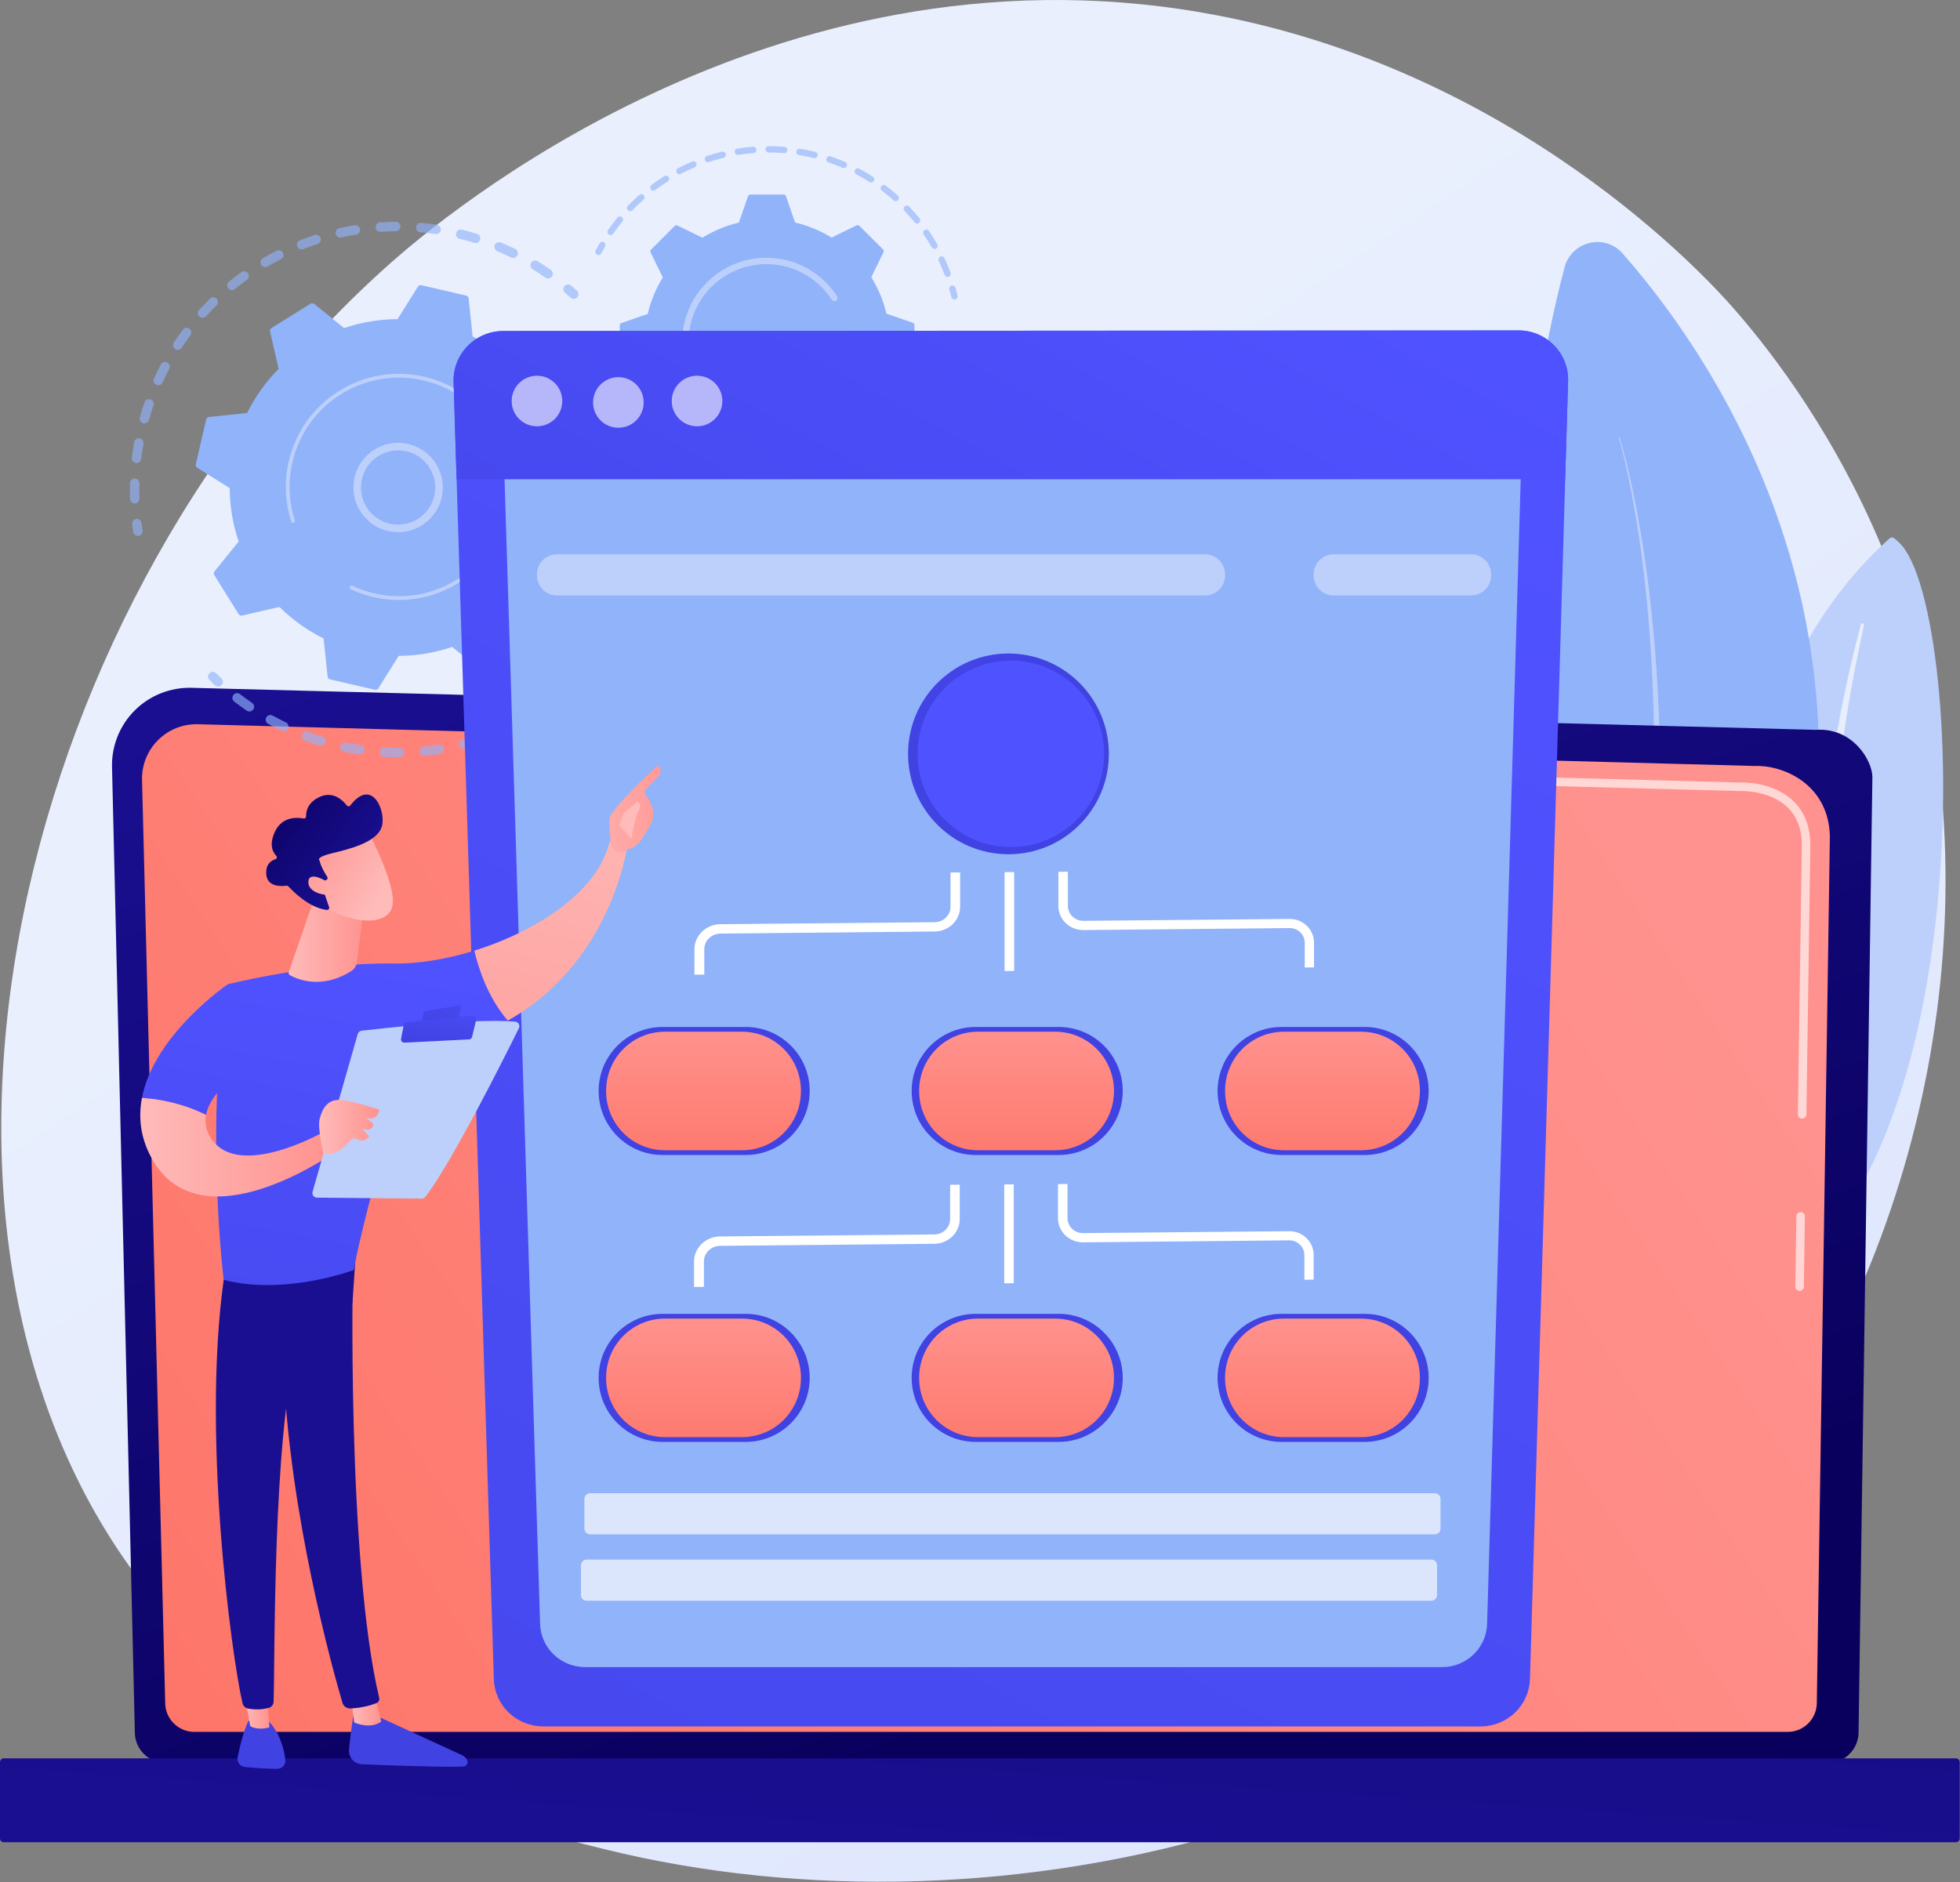 <?xml version="1.0" encoding="UTF-8" standalone="no"?>
<!DOCTYPE svg PUBLIC "-//W3C//DTD SVG 1.1//EN" "http://www.w3.org/Graphics/SVG/1.1/DTD/svg11.dtd">
<svg width="100%" height="100%" viewBox="0 0 2905 2790" version="1.1" xmlns="http://www.w3.org/2000/svg" xmlns:xlink="http://www.w3.org/1999/xlink" xml:space="preserve" xmlns:serif="http://www.serif.com/" style="fill-rule:evenodd;clip-rule:evenodd;stroke-linejoin:round;stroke-miterlimit:2;">
    <rect x="0" y="0" width="2905" height="2790" fill="#808080" stroke="none"/>
    <g transform="matrix(1,0,0,1,-402.71,-465.442)">
        <g id="Illustration">
            <g>
                <path d="M3056.68,2570.71C2667.89,3185.7 1876.4,3349.39 1299.79,3207.02C1142.35,3168.15 825.584,3089.93 613.044,2812.56C204.876,2279.88 432.089,1340.21 983.047,854.102C1054,791.501 1542.54,374.199 2181.64,483.641C2649.54,563.769 2935.91,881.431 2970.61,920.847C3014.43,970.641 3109.96,1087.58 3185.13,1260.81C3361.77,1667.84 3299.64,2186.4 3056.68,2570.71Z" style="fill:url(#_Linear1);fill-rule:nonzero;"/>
                <g>
                    <path d="M3218.77,1271.09C3214.12,1266.45 3207.93,1259.57 3203.77,1263.24C3136.55,1322.58 2974.06,1499.92 3004.49,1806.81C3042.67,2191.85 2954.47,2333.33 2847.23,2420.14C2870.46,2421.66 2914.49,2422.24 2963.86,2405.77C3346.38,2278.13 3318.4,1370.6 3218.77,1271.09Z" style="fill:rgb(189,208,251);fill-rule:nonzero;"/>
                    <path d="M3165.45,1391.98C3156.02,1434.98 3147.48,1478.1 3140.59,1521.39C3133.47,1564.65 3127.72,1608.06 3123.39,1651.51C3119.23,1694.98 3115.93,1738.48 3114.57,1781.98C3113,1825.48 3113.39,1868.92 3113.94,1912.54C3114.24,1956.14 3114.8,2000.05 3110.64,2044.32C3106.53,2088.5 3096.84,2133.12 3078.95,2175.03C3074.48,2185.47 3069.8,2195.89 3064.53,2205.96C3059.45,2216.12 3053.9,2226.08 3048.17,2235.96C3036.61,2255.66 3023.69,2274.71 3009.38,2292.82C2980.66,2328.96 2946.35,2361.11 2908.78,2388.4C2904.83,2391.27 2899.3,2390.63 2896.44,2386.96C2893.62,2383.36 2894.42,2378.19 2898.2,2375.28L2898.22,2375.26C2907.17,2368.38 2916.03,2361.42 2924.55,2354.12C2928.87,2350.52 2933.02,2346.76 2937.24,2343.08C2941.31,2339.25 2945.53,2335.56 2949.48,2331.62C2965.55,2316.11 2980.49,2299.58 2994.12,2282.12C3021.52,2247.37 3043.76,2208.72 3060.93,2168.71C3069.28,2148.61 3076.08,2128.02 3081.22,2107.06C3086.34,2086.09 3089.8,2064.78 3091.98,2043.3C3096.37,2000.33 3096.19,1956.85 3096.22,1913.24C3096.31,1869.61 3096.72,1825.77 3099.02,1781.93C3100.11,1760.02 3101.61,1738.12 3103.51,1716.23C3104.4,1705.29 3105.51,1694.35 3106.6,1683.42C3107.8,1672.49 3109.07,1661.57 3110.42,1650.65C3115.92,1607 3122.82,1563.49 3131.13,1520.18C3139.67,1476.91 3149.39,1433.83 3160.83,1391.12C3161.16,1389.9 3162.45,1389.12 3163.72,1389.39C3164.95,1389.65 3165.7,1390.8 3165.45,1391.98Z" style="fill:url(#_Linear2);fill-rule:nonzero;"/>
                </g>
                <g>
                    <path d="M2766.4,2440.03C2754.79,2454.94 2730.93,2448.76 2727.92,2430.1C2694.68,2224.65 2577.43,1405.89 2721.59,861.803C2731.88,822.952 2781.24,811.081 2807.76,841.278C2975.4,1032.13 3390.02,1638.86 2766.4,2440.03Z" style="fill:rgb(145,179,250);fill-rule:nonzero;"/>
                    <path d="M2803.01,1113.44C2811.02,1139.66 2817.19,1166.36 2822.88,1193.15C2828.45,1219.97 2833.4,1246.92 2837.6,1273.99C2846.12,1328.11 2852.11,1382.63 2856.36,1437.26C2860.56,1491.91 2862.85,1546.7 2863.56,1601.52C2864.28,1656.34 2862.98,1711.17 2860.58,1765.96L2858.45,1807.03L2855.59,1848.07L2854.14,1868.58L2852.3,1889.07L2848.59,1930.04C2842.74,1984.57 2836.41,2039.09 2827.95,2093.3C2811.63,2201.81 2790.25,2309.58 2764.27,2416.24C2762.81,2422.22 2756.78,2425.89 2750.8,2424.43C2744.81,2422.97 2741.14,2416.94 2742.6,2410.96C2742.61,2410.92 2742.64,2410.82 2742.65,2410.78C2770.18,2305.16 2793.17,2198.34 2811.15,2090.64C2820.44,2036.83 2827.61,1982.69 2834.31,1928.5L2838.65,1887.77L2840.81,1867.4L2842.59,1847L2846.09,1806.19L2848.87,1765.32C2852.14,1710.8 2854.32,1656.19 2854.49,1601.55C2854.66,1546.91 2853.26,1492.26 2849.94,1437.71C2846.58,1383.16 2841.49,1328.69 2833.85,1274.55C2830.1,1247.47 2825.59,1220.5 2820.46,1193.64C2815.22,1166.82 2809.48,1140.04 2801.92,1113.79L2801.91,1113.77C2801.83,1113.46 2802,1113.15 2802.3,1113.06C2802.61,1112.97 2802.92,1113.14 2803.01,1113.44Z" style="fill:rgb(189,208,251);fill-rule:nonzero;"/>
                </g>
                <g>
                    <path d="M602.574,3033.43C602.574,3058.47 623.076,3078.95 648.134,3078.95L3111.81,3078.95C3136.87,3078.95 3157.37,3058.47 3157.37,3033.43L3177.87,1617.63C3177.87,1592.59 3148.38,1543.72 3094.33,1547.39L686.547,1485.09C655.107,1484.28 624.708,1496.38 602.444,1518.57C580.18,1540.76 567.998,1571.1 568.741,1602.52L602.574,3033.43Z" style="fill:url(#_Linear3);fill-rule:nonzero;"/>
                    <path d="M647.554,2989.77C647.554,3013.47 666.95,3032.87 690.656,3032.87L3052.4,3032.87C3076.11,3032.87 3095.5,3013.47 3095.5,2989.77L3114.85,1704.48C3112.57,1627.14 3044.76,1599.34 3003.65,1600.98L696.016,1539.07C673.928,1538.48 652.572,1546.99 636.928,1562.59C621.284,1578.2 612.68,1599.55 613.234,1621.64L647.554,2989.77Z" style="fill:url(#_Linear4);fill-rule:nonzero;"/>
                    <g opacity="0.63">
                        <path d="M3069.98,2379.17L3069.89,2379.17C3066.4,2379.12 3063.61,2376.25 3063.66,2372.76L3065.19,2268.52C3065.24,2265.07 3068.06,2262.3 3071.5,2262.3L3071.6,2262.3C3075.09,2262.35 3077.88,2265.22 3077.82,2268.71L3076.29,2372.95C3076.24,2376.4 3073.43,2379.17 3069.98,2379.17Z" style="fill:white;fill-rule:nonzero;"/>
                        <path d="M3073.73,2123.74L3073.64,2123.74C3070.15,2123.69 3067.36,2120.81 3067.42,2117.33L3073.28,1718.11C3073.17,1694.39 3065.97,1675.46 3051.88,1661.96C3025.58,1636.77 2983.83,1638.05 2982.07,1638.13L2244.5,1618.36C2241.01,1618.27 2238.26,1615.36 2238.36,1611.88C2238.45,1608.39 2241.13,1605.42 2244.84,1605.73L2981.97,1625.51C2986.56,1625.24 3031.01,1624.47 3060.62,1652.84C3077.28,1668.8 3085.78,1690.78 3085.91,1718.17L3080.05,2117.52C3079.99,2120.97 3077.18,2123.74 3073.73,2123.74Z" style="fill:white;fill-rule:nonzero;"/>
                    </g>
                    <path d="M408.364,3196.48L3301.64,3196.48C3304.75,3196.48 3307.29,3193.94 3307.29,3190.83L3307.29,3077.74C3307.29,3074.62 3304.75,3072.08 3301.64,3072.08L408.364,3072.08C405.255,3072.08 402.71,3074.62 402.71,3077.74L402.71,3190.83C402.71,3193.94 405.254,3196.48 408.364,3196.48Z" style="fill:url(#_Linear5);fill-rule:nonzero;"/>
                </g>
                <g>
                    <g opacity="0.64">
                        <path d="M606.234,1259.78C603.23,1259.4 600.71,1257.08 600.208,1253.94C599.607,1250.19 599.057,1246.43 598.565,1242.65C598.066,1238.82 600.771,1235.31 604.606,1234.81C608.42,1234.3 611.949,1237.01 612.454,1240.85C612.926,1244.49 613.454,1248.11 614.034,1251.72C614.648,1255.54 612.049,1259.13 608.23,1259.75C607.554,1259.85 606.883,1259.86 606.234,1259.78Z" style="fill:rgb(145,179,250);fill-rule:nonzero;"/>
                        <path d="M601.574,1211.68C598.226,1211.25 595.588,1208.45 595.469,1204.97C595.206,1197.24 595.169,1189.41 595.365,1181.69C595.463,1177.82 598.677,1174.77 602.541,1174.87C606.431,1174.95 609.465,1178.18 609.364,1182.04C609.175,1189.49 609.209,1197.04 609.463,1204.5C609.594,1208.36 606.568,1211.6 602.705,1211.73C602.321,1211.74 601.943,1211.73 601.574,1211.68ZM604.18,1151.76C600.365,1151.27 597.651,1147.8 598.112,1143.98L598.424,1141.46C599.288,1134.67 600.348,1127.77 601.57,1120.96C602.255,1117.16 605.835,1114.59 609.7,1115.31C613.506,1115.99 616.037,1119.63 615.354,1123.44C614.17,1130.02 613.149,1136.67 612.315,1143.23L612.015,1145.65C611.551,1149.49 608.065,1152.23 604.226,1151.77C604.21,1151.76 604.194,1151.76 604.18,1151.76ZM615.874,1092.94C615.54,1092.9 615.204,1092.83 614.869,1092.74C611.144,1091.7 608.966,1087.84 610.005,1084.11C612.084,1076.66 614.409,1069.18 616.91,1061.89C618.167,1058.23 622.155,1056.29 625.806,1057.54C629.465,1058.8 631.412,1062.78 630.155,1066.44C627.741,1073.47 625.5,1080.68 623.493,1087.88C622.55,1091.27 619.265,1093.38 615.874,1092.94ZM636.368,1036.6C635.687,1036.51 635.011,1036.33 634.354,1036.03C630.832,1034.43 629.276,1030.28 630.874,1026.76C634.061,1019.74 637.509,1012.71 641.118,1005.86C642.924,1002.44 647.162,1001.13 650.576,1002.93C653.997,1004.73 655.308,1008.97 653.505,1012.39C650.023,1019 646.698,1025.78 643.625,1032.55C642.323,1035.41 639.333,1036.98 636.368,1036.6ZM665.305,984.086C664.282,983.956 663.269,983.595 662.348,982.99C659.117,980.866 658.219,976.526 660.342,973.294C664.588,966.833 669.086,960.41 673.708,954.204C676.022,951.101 680.402,950.459 683.507,952.772C686.607,955.081 687.248,959.468 684.94,962.57C680.478,968.557 676.141,974.754 672.046,980.984C670.528,983.297 667.874,984.413 665.305,984.086ZM702.034,936.641C700.661,936.466 699.326,935.884 698.224,934.885C695.356,932.29 695.139,927.862 697.734,924.996C702.931,919.257 708.359,913.606 713.869,908.2C716.626,905.492 721.055,905.53 723.769,908.292C726.478,911.052 726.435,915.485 723.675,918.193C718.363,923.409 713.126,928.86 708.112,934.395C706.517,936.16 704.226,936.92 702.034,936.641ZM745.601,895.406C743.875,895.186 742.228,894.327 741.046,892.87C738.611,889.866 739.072,885.457 742.076,883.022C748.083,878.151 754.31,873.399 760.581,868.897C763.724,866.641 768.094,867.362 770.352,870.501C772.604,873.643 771.888,878.018 768.745,880.272C762.698,884.614 756.691,889.199 750.893,893.898C749.35,895.152 747.43,895.639 745.601,895.406ZM794.948,861.315C792.862,861.049 790.919,859.853 789.778,857.896C787.829,854.556 788.959,850.269 792.298,848.32C798.975,844.428 805.848,840.681 812.725,837.189C816.168,835.438 820.388,836.812 822.139,840.261C823.889,843.71 822.515,847.924 819.066,849.674C812.428,853.044 805.798,856.658 799.356,860.417C797.971,861.224 796.424,861.503 794.948,861.315ZM848.9,835.154C846.445,834.842 844.231,833.234 843.263,830.769C841.849,827.17 843.618,823.105 847.216,821.691C854.396,818.867 861.758,816.22 869.094,813.819C872.771,812.613 876.723,814.621 877.926,818.296C879.129,821.971 877.123,825.926 873.45,827.128C866.37,829.445 859.268,832.001 852.34,834.723C851.209,835.168 850.029,835.298 848.9,835.154ZM1214.15,878.185C1213.07,878.047 1212,877.651 1211.04,876.982C1204.93,872.721 1198.61,868.584 1192.25,864.685C1188.95,862.664 1187.92,858.353 1189.94,855.056C1191.96,851.758 1196.27,850.725 1199.57,852.747C1206.16,856.79 1212.71,861.08 1219.05,865.496C1222.22,867.708 1223,872.074 1220.79,875.246C1219.24,877.456 1216.65,878.504 1214.15,878.185ZM906.199,817.574C903.359,817.212 900.915,815.116 900.252,812.158C899.406,808.385 901.779,804.641 905.551,803.794C913.083,802.106 920.76,800.622 928.367,799.384C932.169,798.758 935.781,801.352 936.404,805.17C937.024,808.986 934.435,812.584 930.617,813.206C923.283,814.401 915.88,815.832 908.614,817.46C907.798,817.643 906.983,817.674 906.199,817.574ZM1162.45,847.788C1161.71,847.694 1160.97,847.479 1160.27,847.134C1153.56,843.863 1146.68,840.753 1139.8,837.887C1136.23,836.399 1134.55,832.3 1136.03,828.731C1137.52,825.165 1141.6,823.472 1145.19,824.961C1152.32,827.932 1159.45,831.159 1166.4,834.549C1169.88,836.246 1171.32,840.437 1169.63,843.913C1168.28,846.679 1165.35,848.157 1162.45,847.788ZM965.502,809.035C962.243,808.62 959.631,805.947 959.407,802.547C959.154,798.688 962.079,795.354 965.937,795.102C973.655,794.597 981.48,794.316 989.195,794.268C993.045,794.234 996.216,797.359 996.239,801.226C996.265,805.093 993.148,808.246 989.282,808.272C981.843,808.318 974.296,808.589 966.85,809.076C966.392,809.105 965.941,809.091 965.502,809.035ZM1106.68,825.734C1106.28,825.684 1105.89,825.599 1105.49,825.477C1098.37,823.279 1091.09,821.262 1083.84,819.48C1080.09,818.557 1077.79,814.765 1078.72,811.01C1079.64,807.255 1083.44,804.956 1087.19,805.883C1094.69,807.727 1102.24,809.818 1109.62,812.095C1113.32,813.235 1115.38,817.156 1114.25,820.85C1113.23,824.15 1109.99,826.155 1106.68,825.734ZM1025.46,809.753C1021.75,809.28 1019.04,805.947 1019.38,802.184C1019.72,798.332 1023.12,795.49 1026.97,795.835C1034.63,796.519 1042.39,797.439 1050.08,798.58C1053.91,799.147 1056.55,802.707 1055.98,806.532C1055.42,810.359 1051.73,813.055 1048.03,812.432C1040.6,811.33 1033.12,810.444 1025.73,809.782C1025.64,809.774 1025.55,809.764 1025.46,809.753Z" style="fill:rgb(145,179,250);fill-rule:nonzero;"/>
                        <path d="M1252.2,908.437C1250.83,908.263 1249.5,907.684 1248.39,906.689C1245.68,904.237 1242.92,901.821 1240.13,899.443C1237.19,896.937 1236.83,892.518 1239.34,889.573C1241.85,886.628 1246.26,886.275 1249.21,888.778C1252.11,891.244 1254.96,893.749 1257.78,896.294C1260.65,898.886 1260.88,903.313 1258.28,906.183C1256.69,907.952 1254.39,908.716 1252.2,908.437Z" style="fill:rgb(145,179,250);fill-rule:nonzero;"/>
                    </g>
                    <g opacity="0.64">
                        <path d="M1380.74,1180.35C1377.42,1179.93 1374.79,1177.17 1374.63,1173.71C1374.47,1170.05 1374.25,1166.39 1373.99,1162.74C1373.7,1158.88 1376.6,1155.53 1380.45,1155.24C1384.29,1154.97 1387.66,1157.85 1387.95,1161.71C1388.23,1165.49 1388.45,1169.29 1388.63,1173.09C1388.8,1176.95 1385.81,1180.23 1381.94,1180.4C1381.54,1180.41 1381.13,1180.4 1380.74,1180.35Z" style="fill:rgb(145,179,250);fill-rule:nonzero;"/>
                        <path d="M935.25,1583.88C935.207,1583.87 935.163,1583.87 935.12,1583.86C928.412,1582.88 921.643,1581.72 914.998,1580.4L912.555,1579.91C908.766,1579.13 906.323,1575.43 907.1,1571.64C907.877,1567.85 911.645,1565.43 915.365,1566.19L917.72,1566.66C924.137,1567.93 930.671,1569.06 937.143,1570.01C940.97,1570.56 943.62,1574.12 943.061,1577.95C942.508,1581.73 939.027,1584.36 935.25,1583.88ZM971.618,1587.47C968.02,1587.01 965.327,1583.85 965.517,1580.16C965.716,1576.3 969.008,1573.33 972.87,1573.53C980.2,1573.91 987.631,1574.08 994.957,1574.03C998.816,1574 1001.98,1577.12 1002,1580.99C1002.03,1584.86 998.91,1588.01 995.044,1588.04C987.45,1588.08 979.747,1587.91 972.149,1587.52C971.971,1587.51 971.794,1587.49 971.618,1587.47ZM877.64,1571.02C877.255,1570.97 876.868,1570.89 876.483,1570.77C869.185,1568.56 861.876,1566.11 854.757,1563.49C851.127,1562.15 849.266,1558.13 850.602,1554.5C851.935,1550.87 855.966,1549.01 859.589,1550.35C866.456,1552.87 873.508,1555.24 880.548,1557.37C884.249,1558.49 886.337,1562.4 885.216,1566.1C884.209,1569.42 880.966,1571.44 877.64,1571.02ZM1030.61,1586.02C1027.45,1585.62 1024.87,1583.09 1024.53,1579.78C1024.14,1575.93 1026.95,1572.5 1030.79,1572.11C1038.09,1571.37 1045.46,1570.41 1052.7,1569.25C1056.51,1568.63 1060.11,1571.24 1060.72,1575.06C1061.33,1578.87 1058.73,1582.47 1054.91,1583.08C1047.41,1584.28 1039.77,1585.28 1032.2,1586.04C1031.66,1586.1 1031.13,1586.09 1030.61,1586.02ZM822.605,1549.65C821.884,1549.56 821.16,1549.35 820.466,1549.02C813.603,1545.73 806.748,1542.2 800.092,1538.52C796.71,1536.65 795.482,1532.39 797.352,1529.01C799.222,1525.63 803.47,1524.39 806.868,1526.27C813.285,1529.81 819.893,1533.22 826.512,1536.39C829.999,1538.06 831.474,1542.24 829.804,1545.72C828.468,1548.52 825.519,1550.02 822.605,1549.65ZM1088.7,1575.63C1085.95,1575.28 1083.55,1573.29 1082.81,1570.43C1081.84,1566.69 1084.09,1562.87 1087.83,1561.9C1094.92,1560.07 1102.05,1558 1109.03,1555.76C1112.71,1554.57 1116.65,1556.6 1117.84,1560.28C1119.02,1563.96 1116.99,1567.9 1113.31,1569.09C1106.08,1571.41 1098.69,1573.56 1091.34,1575.46C1090.45,1575.69 1089.56,1575.74 1088.7,1575.63ZM771.465,1520.17C770.401,1520.03 769.353,1519.65 768.404,1519C762.121,1514.71 755.885,1510.18 749.867,1505.54C746.807,1503.18 746.241,1498.78 748.602,1495.72C750.969,1492.65 755.369,1492.09 758.424,1494.45C764.226,1498.93 770.243,1503.3 776.305,1507.44C779.496,1509.62 780.317,1513.98 778.136,1517.17C776.601,1519.42 773.991,1520.49 771.465,1520.17ZM1144.52,1556.56C1142.14,1556.25 1139.98,1554.73 1138.96,1552.37C1137.44,1548.81 1139.09,1544.7 1142.64,1543.17C1149.39,1540.28 1156.13,1537.16 1162.68,1533.89C1166.14,1532.17 1170.35,1533.57 1172.07,1537.03C1173.8,1540.5 1172.39,1544.7 1168.93,1546.42C1162.14,1549.81 1155.15,1553.05 1148.16,1556.04C1146.97,1556.55 1145.72,1556.71 1144.52,1556.56ZM1196.85,1529.29C1194.83,1529.03 1192.94,1527.9 1191.78,1526.04C1189.74,1522.75 1190.75,1518.43 1194.03,1516.39C1200.27,1512.52 1206.47,1508.42 1212.46,1504.2C1215.62,1501.97 1219.99,1502.74 1222.22,1505.9C1224.44,1509.06 1223.68,1513.43 1220.52,1515.65C1214.31,1520.02 1207.88,1524.28 1201.42,1528.29C1200,1529.17 1198.39,1529.48 1196.85,1529.29ZM1244.49,1494.47C1242.82,1494.25 1241.23,1493.44 1240.05,1492.07C1237.54,1489.12 1237.89,1484.7 1240.83,1482.19C1246.41,1477.44 1251.93,1472.45 1257.23,1467.37C1260.02,1464.69 1264.45,1464.78 1267.13,1467.58C1269.8,1470.37 1269.71,1474.8 1266.92,1477.48C1261.42,1482.75 1255.7,1487.92 1249.92,1492.85C1248.36,1494.18 1246.38,1494.71 1244.49,1494.47ZM1286.36,1452.87C1285.04,1452.7 1283.76,1452.16 1282.67,1451.22C1279.75,1448.69 1279.43,1444.27 1281.96,1441.35C1286.76,1435.8 1291.46,1430.03 1295.93,1424.2C1298.29,1421.14 1302.69,1420.57 1305.75,1422.92C1308.82,1425.28 1309.4,1429.67 1307.04,1432.74C1302.4,1438.78 1297.52,1444.76 1292.55,1450.51C1290.95,1452.35 1288.61,1453.16 1286.36,1452.87ZM1321.48,1405.41C1320.5,1405.29 1319.54,1404.96 1318.65,1404.4C1315.37,1402.34 1314.38,1398.02 1316.44,1394.75C1320.34,1388.53 1324.12,1382.11 1327.66,1375.67C1329.53,1372.28 1333.79,1371.05 1337.17,1372.91C1340.56,1374.77 1341.79,1379.03 1339.93,1382.41C1336.26,1389.09 1332.35,1395.75 1328.3,1402.19C1326.8,1404.58 1324.1,1405.75 1321.48,1405.41ZM1348.98,1353.16C1348.34,1353.08 1347.71,1352.91 1347.08,1352.64C1343.54,1351.11 1341.9,1346.99 1343.44,1343.44C1346.34,1336.7 1349.1,1329.8 1351.61,1322.91C1352.94,1319.28 1356.95,1317.41 1360.59,1318.74C1364.22,1320.07 1366.09,1324.09 1364.76,1327.72C1362.16,1334.85 1359.31,1342.01 1356.29,1348.99C1355.02,1351.92 1352,1353.55 1348.98,1353.16ZM1368.23,1297.38C1367.93,1297.35 1367.63,1297.29 1367.33,1297.21C1363.58,1296.23 1361.35,1292.4 1362.33,1288.66C1364.19,1281.57 1365.87,1274.32 1367.33,1267.13C1368.09,1263.34 1371.8,1260.86 1375.58,1261.66C1379.37,1262.43 1381.82,1266.12 1381.05,1269.91C1379.55,1277.36 1377.8,1284.86 1375.87,1292.21C1374.97,1295.65 1371.66,1297.82 1368.23,1297.38ZM1378.89,1239.34C1375.12,1238.86 1372.41,1235.44 1372.82,1231.64C1373.6,1224.35 1374.19,1216.94 1374.55,1209.61C1374.74,1205.75 1378.03,1202.77 1381.89,1202.96C1385.77,1203.17 1388.73,1206.44 1388.53,1210.3C1388.16,1217.9 1387.55,1225.59 1386.74,1233.14C1386.33,1236.99 1382.88,1239.77 1379.03,1239.35C1378.98,1239.35 1378.94,1239.34 1378.89,1239.34Z" style="fill:rgb(145,179,250);fill-rule:nonzero;"/>
                        <path d="M725.222,1483.11C723.811,1482.93 722.444,1482.32 721.328,1481.27C718.551,1478.68 715.815,1476.04 713.117,1473.37C710.37,1470.65 710.349,1466.22 713.07,1463.47C715.791,1460.72 720.225,1460.7 722.974,1463.42C725.574,1466 728.217,1468.54 730.896,1471.05C733.719,1473.69 733.867,1478.12 731.225,1480.94C729.628,1482.65 727.376,1483.38 725.222,1483.11Z" style="fill:rgb(145,179,250);fill-rule:nonzero;"/>
                    </g>
                    <g>
                        <path d="M756.429,1375.88C757.486,1377.57 759.501,1378.4 761.446,1377.96L816.944,1365.21C835.796,1383.96 857.775,1399.85 882.326,1411.94L888.265,1468.54C888.473,1470.52 889.918,1472.15 891.863,1472.61L958.406,1488.01C960.351,1488.46 962.367,1487.63 963.426,1485.94L993.634,1437.71C1021,1437.64 1047.72,1433.03 1072.9,1424.47L1117.15,1460.31C1118.7,1461.57 1120.88,1461.7 1122.57,1460.64L1180.52,1424.49C1182.21,1423.43 1183.05,1421.41 1182.6,1419.47L1169.85,1363.97C1188.61,1345.12 1204.49,1323.14 1216.58,1298.59L1273.18,1292.65C1275.16,1292.44 1276.8,1291 1277.25,1289.05L1292.65,1222.51C1293.1,1220.57 1292.27,1218.55 1290.58,1217.49L1242.35,1187.28C1242.28,1159.91 1237.67,1133.19 1229.11,1108.02L1264.95,1063.77C1266.21,1062.22 1266.34,1060.04 1265.29,1058.35L1229.12,1000.4C1228.07,998.705 1226.05,997.869 1224.11,998.316L1168.61,1011.07C1149.76,992.31 1127.78,976.426 1103.23,964.335L1097.29,907.738C1097.08,905.753 1095.64,904.119 1093.69,903.668L1027.15,888.262C1025.2,887.812 1023.19,888.645 1022.13,890.337L991.919,938.565C964.552,938.635 937.829,943.245 912.651,951.808L868.404,915.965C866.853,914.708 864.675,914.574 862.982,915.631L805.035,951.791C803.342,952.848 802.506,954.862 802.952,956.808L815.702,1012.31C796.946,1031.16 781.062,1053.14 768.971,1077.69L712.374,1083.63C710.39,1083.84 708.755,1085.28 708.305,1087.22L692.899,1153.77C692.449,1155.71 693.281,1157.73 694.973,1158.79L743.201,1189C743.272,1216.36 747.881,1243.09 756.443,1268.26L720.6,1312.51C719.343,1314.06 719.21,1316.24 720.266,1317.93L756.429,1375.88Z" style="fill:rgb(145,179,250);fill-rule:nonzero;"/>
                        <g>
                            <path d="M984.275,1253.85C970.259,1252.07 957.237,1245.87 946.866,1235.9C934.106,1223.63 926.889,1207.14 926.54,1189.44C926.188,1171.75 932.75,1154.98 945.013,1142.22C957.279,1129.46 973.775,1122.25 991.468,1121.9C1028.02,1121.18 1058.29,1150.3 1059.02,1186.83C1059.74,1223.35 1030.61,1253.65 994.089,1254.37C990.779,1254.44 987.499,1254.26 984.275,1253.85ZM999.761,1133.53C997.121,1133.19 994.427,1133.04 991.691,1133.1C976.989,1133.39 963.281,1139.39 953.09,1149.99C942.899,1160.59 937.448,1174.52 937.739,1189.22C938.03,1203.92 944.028,1217.63 954.628,1227.82C965.226,1238.01 979.151,1243.45 993.863,1243.17C1024.21,1242.57 1048.41,1217.39 1047.81,1187.05C1047.27,1159.44 1026.38,1136.91 999.761,1133.53Z" style="fill:rgb(189,208,251);fill-rule:nonzero;"/>
                        </g>
                        <path d="M972.909,1353.57C967.325,1352.86 961.737,1351.86 956.136,1350.56C947.834,1348.64 939.688,1346.1 931.812,1342.96C931.746,1342.94 931.681,1342.91 931.618,1342.89C931.272,1342.75 930.928,1342.61 930.584,1342.47C930.534,1342.45 930.487,1342.43 930.44,1342.41L930.437,1342.41C930.393,1342.39 930.351,1342.38 930.306,1342.36C930.141,1342.29 929.973,1342.22 929.808,1342.15C929.785,1342.14 929.759,1342.13 929.732,1342.12C929.667,1342.1 929.601,1342.07 929.536,1342.04C929.515,1342.03 929.491,1342.02 929.471,1342.01C928.971,1341.81 928.474,1341.6 927.977,1341.38C927.801,1341.31 927.626,1341.24 927.451,1341.16C926.374,1340.7 925.304,1340.22 924.241,1339.74C923.629,1339.46 923.019,1339.18 922.411,1338.89C921.287,1338.36 920.677,1337.18 920.826,1336.01C920.862,1335.72 920.942,1335.44 921.071,1335.16C921.728,1333.77 923.393,1333.16 924.798,1333.82C935.164,1338.7 946.134,1342.5 957.399,1345.11C999.559,1354.87 1043,1347.62 1079.71,1324.72C1116.42,1301.81 1142.02,1265.97 1151.78,1223.81C1153.03,1218.39 1154,1212.97 1154.69,1207.57C1165.03,1126.18 1112.1,1048.32 1030.48,1029.43C988.32,1019.67 944.885,1026.91 908.174,1049.82C871.46,1072.73 845.863,1108.56 836.104,1150.73C834.861,1156.09 833.895,1161.5 833.207,1166.93C830.22,1190.45 832.409,1214.37 839.707,1236.95C839.837,1237.36 839.87,1237.77 839.82,1238.16C839.687,1239.21 838.969,1240.13 837.902,1240.48C836.432,1240.95 834.848,1240.14 834.376,1238.67C826.826,1215.31 824.559,1190.56 827.65,1166.22C828.362,1160.61 829.36,1155.01 830.645,1149.46C840.744,1105.85 867.223,1068.77 905.207,1045.07C943.191,1021.37 988.147,1013.88 1031.75,1023.97C1116.18,1043.52 1170.94,1124.07 1160.24,1208.27C1159.53,1213.86 1158.53,1219.47 1157.24,1225.07C1137.69,1309.52 1057.12,1364.28 972.909,1353.57Z" style="fill:rgb(189,208,251);fill-rule:nonzero;"/>
                    </g>
                </g>
                <g>
                    <g opacity="0.64">
                        <path d="M1805.91,1077.04C1807.49,1078.32 1808.11,1080.54 1807.28,1082.51C1805.74,1086.17 1804.12,1089.82 1802.42,1093.43C1801.31,1095.78 1798.51,1096.79 1796.16,1095.69C1793.81,1094.57 1792.8,1091.78 1793.9,1089.42C1795.55,1085.93 1797.11,1082.41 1798.6,1078.87C1799.61,1076.47 1802.37,1075.34 1804.76,1076.35C1805.19,1076.53 1805.58,1076.76 1805.91,1077.04Z" style="fill:rgb(145,179,250);fill-rule:nonzero;"/>
                        <path d="M1790.36,1108.42C1792.12,1109.86 1792.63,1112.39 1791.47,1114.42C1787.54,1121.23 1783.29,1127.96 1778.82,1134.42C1777.34,1136.56 1774.41,1137.1 1772.27,1135.62C1770.12,1134.1 1769.6,1131.21 1771.08,1129.07C1775.4,1122.82 1779.51,1116.31 1783.31,1109.72C1784.61,1107.47 1787.49,1106.69 1789.74,1107.99C1789.96,1108.12 1790.17,1108.27 1790.36,1108.42ZM1763.91,1146.7C1763.91,1146.7 1763.92,1146.7 1763.92,1146.71C1765.93,1148.36 1766.23,1151.32 1764.58,1153.33C1760.5,1158.31 1756.22,1163.19 1751.84,1167.85C1750.85,1168.91 1749.85,1169.96 1748.84,1171.01C1747.04,1172.88 1744.09,1172.95 1742.19,1171.13C1740.32,1169.33 1740.26,1166.35 1742.07,1164.48C1743.04,1163.46 1744.02,1162.44 1744.99,1161.41C1749.21,1156.91 1753.35,1152.18 1757.3,1147.37C1758.94,1145.36 1761.9,1145.06 1763.91,1146.7ZM1731.6,1180.17C1731.8,1180.34 1731.99,1180.52 1732.16,1180.72C1733.88,1182.66 1733.69,1185.64 1731.74,1187.36C1725.81,1192.58 1719.62,1197.59 1713.36,1202.26C1711.27,1203.81 1708.33,1203.37 1706.77,1201.29C1705.22,1199.2 1705.65,1196.26 1707.74,1194.7C1713.8,1190.19 1719.78,1185.35 1725.52,1180.29C1727.28,1178.75 1729.85,1178.75 1731.6,1180.17ZM1694.3,1207.96C1694.7,1208.28 1695.04,1208.67 1695.32,1209.12C1696.7,1211.33 1696.03,1214.23 1693.82,1215.61C1687.15,1219.77 1680.22,1223.7 1673.24,1227.29C1670.93,1228.48 1668.1,1227.58 1666.9,1225.25C1665.71,1222.94 1666.62,1220.11 1668.94,1218.92C1675.69,1215.45 1682.39,1211.65 1688.84,1207.62C1690.59,1206.53 1692.79,1206.73 1694.3,1207.96ZM1652.92,1229.24C1653.51,1229.72 1653.99,1230.34 1654.29,1231.09C1655.29,1233.49 1654.15,1236.24 1651.74,1237.24C1644.49,1240.24 1637.01,1242.98 1629.51,1245.38C1627.04,1246.17 1624.39,1244.82 1623.59,1242.33C1622.8,1239.86 1624.16,1237.21 1626.64,1236.42C1633.89,1234.1 1641.13,1231.45 1648.15,1228.54C1649.8,1227.85 1651.62,1228.19 1652.92,1229.24ZM1608.61,1243.44C1609.38,1244.08 1609.97,1244.97 1610.21,1246.02C1610.8,1248.55 1609.23,1251.08 1606.69,1251.67C1599.05,1253.44 1591.23,1254.92 1583.43,1256.07C1580.86,1256.45 1578.47,1254.66 1578.09,1252.1C1577.71,1249.53 1579.49,1247.14 1582.06,1246.76C1589.61,1245.65 1597.18,1244.22 1604.57,1242.5C1606.04,1242.16 1607.52,1242.55 1608.61,1243.44ZM1562.57,1250.21C1563.55,1251.01 1564.21,1252.2 1564.3,1253.56C1564.46,1256.15 1562.5,1258.39 1559.9,1258.56C1552.04,1259.07 1544.08,1259.26 1536.24,1259.12C1533.64,1259.07 1531.57,1256.92 1531.62,1254.33C1531.66,1251.73 1533.81,1249.66 1536.4,1249.7C1543.99,1249.84 1551.69,1249.66 1559.29,1249.16C1560.53,1249.09 1561.68,1249.49 1562.57,1250.21ZM1516.05,1249.42C1517.23,1250.38 1517.93,1251.9 1517.77,1253.54C1517.51,1256.12 1515.21,1258.01 1512.62,1257.76C1504.79,1256.98 1496.91,1255.88 1489.18,1254.46C1486.64,1254 1484.93,1251.55 1485.4,1248.99C1485.87,1246.43 1488.32,1244.74 1490.88,1245.21C1498.35,1246.57 1505.98,1247.64 1513.54,1248.39C1514.5,1248.48 1515.36,1248.86 1516.05,1249.42ZM1283.28,1078.87C1283.85,1079.33 1284.32,1079.94 1284.62,1080.66C1287.62,1087.65 1290.94,1094.6 1294.5,1101.32C1295.72,1103.62 1294.84,1106.46 1292.54,1107.68C1290.25,1108.9 1287.4,1108.02 1286.18,1105.72C1282.5,1098.78 1279.07,1091.59 1275.98,1084.37C1274.95,1081.98 1276.06,1079.21 1278.45,1078.19C1280.11,1077.48 1281.96,1077.8 1283.28,1078.87ZM1470.3,1241.07C1471.69,1242.21 1472.37,1244.1 1471.87,1245.95C1471.2,1248.46 1468.62,1249.95 1466.1,1249.27C1458.51,1247.23 1450.91,1244.85 1443.53,1242.2C1441.09,1241.32 1439.81,1238.62 1440.69,1236.18C1441.57,1233.73 1444.26,1232.46 1446.71,1233.34C1453.85,1235.9 1461.2,1238.21 1468.55,1240.18C1469.21,1240.36 1469.8,1240.67 1470.3,1241.07ZM1305.06,1119.98C1305.44,1120.29 1305.78,1120.66 1306.05,1121.1C1310.14,1127.49 1314.57,1133.79 1319.19,1139.84C1320.76,1141.91 1320.37,1144.86 1318.3,1146.44C1316.24,1148.01 1313.29,1147.62 1311.71,1145.56C1306.93,1139.3 1302.36,1132.78 1298.13,1126.17C1296.73,1123.98 1297.37,1121.08 1299.55,1119.67C1301.31,1118.55 1303.53,1118.74 1305.06,1119.98ZM1426.54,1225.36C1428.16,1226.67 1428.75,1228.97 1427.85,1230.96C1426.77,1233.32 1423.98,1234.37 1421.62,1233.29C1414.48,1230.04 1407.37,1226.44 1400.5,1222.6C1398.19,1221.31 1397.43,1218.46 1398.69,1216.19C1399.96,1213.92 1402.83,1213.11 1405.1,1214.38C1411.75,1218.1 1418.61,1221.58 1425.51,1224.72C1425.89,1224.89 1426.24,1225.11 1426.54,1225.36ZM1333.3,1156.96C1333.48,1157.11 1333.66,1157.27 1333.82,1157.45C1338.91,1163.09 1344.3,1168.59 1349.86,1173.82C1351.75,1175.6 1351.84,1178.58 1350.05,1180.47C1348.27,1182.36 1345.31,1182.43 1343.4,1180.67C1337.66,1175.27 1332.09,1169.58 1326.84,1163.76C1325.1,1161.83 1325.25,1158.86 1327.18,1157.12C1328.92,1155.54 1331.53,1155.52 1333.3,1156.96ZM1385.94,1202.65C1387.81,1204.17 1388.24,1206.88 1386.87,1208.92C1385.42,1211.08 1382.5,1211.65 1380.34,1210.2C1373.84,1205.82 1367.42,1201.11 1361.27,1196.19C1361.26,1196.18 1361.25,1196.17 1361.24,1196.16C1359.24,1194.53 1358.92,1191.59 1360.53,1189.57C1362.16,1187.54 1365.12,1187.21 1367.15,1188.84C1373.1,1193.6 1379.31,1198.15 1385.6,1202.39C1385.72,1202.47 1385.83,1202.56 1385.94,1202.65Z" style="fill:rgb(145,179,250);fill-rule:nonzero;"/>
                        <path d="M1271.42,1045.57C1272.14,1046.16 1272.69,1046.96 1272.97,1047.92C1274.03,1051.62 1275.17,1055.3 1276.39,1058.96C1277.21,1061.43 1275.88,1064.09 1273.41,1064.91C1270.94,1065.73 1268.28,1064.4 1267.46,1061.93C1266.2,1058.15 1265.02,1054.34 1263.92,1050.52C1263.21,1048.02 1264.65,1045.41 1267.15,1044.7C1268.69,1044.25 1270.27,1044.63 1271.42,1045.57Z" style="fill:rgb(145,179,250);fill-rule:nonzero;"/>
                    </g>
                    <g opacity="0.64">
                        <path d="M1298.41,824.895C1300.17,826.332 1300.68,828.871 1299.51,830.899C1297.57,834.246 1295.71,837.621 1293.92,841.028C1292.71,843.329 1289.87,844.215 1287.57,843.004C1285.26,841.801 1284.38,838.948 1285.59,836.651C1287.44,833.133 1289.36,829.641 1291.36,826.183C1292.67,823.934 1295.55,823.167 1297.79,824.469C1298.01,824.596 1298.22,824.741 1298.41,824.895Z" style="fill:rgb(145,179,250);fill-rule:nonzero;"/>
                        <path d="M1723.08,746.579C1726.65,749.518 1730.04,752.378 1733.44,755.421C1735.38,757.153 1735.55,760.13 1733.82,762.068C1732.09,764.007 1729.11,764.156 1727.17,762.438C1723.88,759.489 1720.51,756.462 1717.14,753.878C1714.71,751.901 1712.26,749.977 1709.79,748.1C1707.77,746.6 1707.32,743.577 1708.89,741.507C1710.46,739.435 1713.41,739.032 1715.48,740.603C1718.04,742.544 1720.58,744.539 1723.08,746.579ZM1696.82,727.6C1698.65,729.089 1699.11,731.746 1697.81,733.78C1696.41,735.971 1693.5,736.61 1691.31,735.21C1685.02,731.184 1678.48,727.365 1671.86,723.862C1669.55,722.641 1668.69,719.792 1669.91,717.5C1671.12,715.202 1673.98,714.329 1676.27,715.543C1683.11,719.169 1689.88,723.12 1696.38,727.28C1696.54,727.381 1696.68,727.487 1696.82,727.6ZM1749.75,771.217C1749.9,771.339 1750.05,771.475 1750.18,771.62C1755.51,777.206 1760.69,783.089 1765.58,789.104C1767.21,791.12 1766.91,794.085 1764.89,795.721C1762.87,797.361 1759.93,797.072 1758.27,795.035C1753.54,789.215 1748.53,783.522 1743.37,778.118C1741.58,776.238 1741.65,773.257 1743.53,771.465C1745.26,769.809 1747.93,769.74 1749.75,771.217ZM1656.39,706.16C1657.98,707.454 1658.58,709.692 1657.73,711.667C1656.71,714.055 1653.94,715.157 1651.55,714.13C1644.69,711.179 1637.61,708.47 1630.52,706.083C1628.08,705.257 1626.74,702.585 1627.57,700.122C1628.4,697.661 1631.07,696.335 1633.53,697.165C1640.86,699.632 1648.17,702.431 1655.27,705.485C1655.68,705.661 1656.06,705.89 1656.39,706.16ZM1778.6,806.786C1778.94,807.065 1779.24,807.396 1779.51,807.779C1783.88,814.168 1788.04,820.809 1791.88,827.514C1793.17,829.771 1792.38,832.647 1790.12,833.935C1787.87,835.229 1784.99,834.427 1783.71,832.187C1780,825.7 1775.97,819.277 1771.74,813.093C1770.27,810.95 1770.82,808.021 1772.97,806.553C1774.73,805.347 1777.02,805.501 1778.6,806.786ZM1613.03,691.553C1614.4,692.67 1615.08,694.513 1614.63,696.343C1614,698.864 1611.44,700.399 1608.92,699.77C1601.67,697.963 1594.25,696.432 1586.87,695.214C1584.31,694.793 1582.56,692.376 1582.99,689.807C1583.41,687.241 1585.83,685.504 1588.39,685.928C1596.03,687.184 1603.7,688.772 1611.2,690.639C1611.89,690.81 1612.51,691.13 1613.03,691.553ZM1801.31,846.544C1801.84,846.976 1802.29,847.533 1802.6,848.196C1805.87,855.193 1808.9,862.422 1811.61,869.678C1812.52,872.113 1811.28,874.822 1808.84,875.729C1806.41,876.641 1803.69,875.398 1802.79,872.964C1800.17,865.944 1797.24,858.952 1794.08,852.184C1792.97,849.832 1793.99,847.029 1796.34,845.929C1798.03,845.135 1799.95,845.438 1801.31,846.544ZM1567.86,684.109C1569.03,685.058 1569.72,686.541 1569.59,688.152C1569.37,690.74 1567.1,692.666 1564.51,692.452C1557.07,691.829 1549.49,691.506 1542,691.488C1539.38,691.481 1537.3,689.367 1537.3,686.768C1537.31,684.169 1539.42,682.07 1542.02,682.075C1549.77,682.094 1557.6,682.429 1565.29,683.069C1566.27,683.153 1567.15,683.532 1567.86,684.109ZM1522.09,683.998C1523.06,684.781 1523.71,685.948 1523.81,687.284C1524.01,689.876 1522.08,692.139 1519.48,692.339C1512.04,692.912 1504.51,693.801 1497.11,694.984C1494.54,695.389 1492.13,693.639 1491.72,691.077C1491.31,688.511 1493.06,686.099 1495.63,685.689C1503.28,684.468 1511.06,683.547 1518.76,682.953C1520.01,682.857 1521.19,683.26 1522.09,683.998ZM1476.88,691.204C1477.65,691.828 1478.23,692.703 1478.48,693.739C1479.09,696.263 1477.54,698.811 1475.02,699.423C1467.74,701.188 1460.45,703.274 1453.36,705.621C1450.89,706.439 1448.23,705.101 1447.41,702.633C1446.59,700.164 1447.93,697.505 1450.4,696.689C1457.74,694.258 1465.27,692.101 1472.8,690.275C1474.29,689.916 1475.78,690.304 1476.88,691.204ZM1433.41,705.577C1433.98,706.044 1434.45,706.655 1434.76,707.388C1435.78,709.781 1434.66,712.543 1432.27,713.555C1425.36,716.479 1418.5,719.717 1411.88,723.175C1409.58,724.372 1406.74,723.488 1405.53,721.185C1404.33,718.879 1405.22,716.038 1407.52,714.834C1414.36,711.259 1421.45,707.915 1428.6,704.889C1430.26,704.187 1432.1,704.512 1433.41,705.577ZM1392.83,726.787C1393.21,727.101 1393.55,727.482 1393.84,727.928C1395.22,730.127 1394.56,733.031 1392.37,734.418C1386.04,738.404 1379.81,742.705 1373.82,747.201C1371.74,748.761 1368.77,748.329 1367.24,746.266C1365.67,744.188 1366.09,741.237 1368.17,739.675C1374.36,735.028 1380.81,730.58 1387.34,726.456C1389.1,725.351 1391.3,725.545 1392.83,726.787ZM1356.22,754.269C1356.42,754.429 1356.6,754.605 1356.78,754.799C1358.5,756.743 1358.32,759.718 1356.38,761.445C1350.78,766.409 1345.31,771.656 1340.13,777.044C1338.33,778.916 1335.29,778.937 1333.48,777.172C1331.6,775.37 1331.54,772.392 1333.34,770.516C1338.7,764.953 1344.35,759.531 1350.13,754.397C1351.89,752.85 1354.47,752.839 1356.22,754.269ZM1324.48,787.257C1326.5,788.9 1326.8,791.862 1325.16,793.877L1324.62,794.543C1320.07,800.123 1315.69,805.956 1311.59,811.876C1310.11,814.013 1307.17,814.543 1305.04,813.064C1302.86,811.578 1302.37,808.651 1303.85,806.517C1308.09,800.396 1312.62,794.367 1317.32,788.6L1317.86,787.934C1319.51,785.919 1322.47,785.615 1324.48,787.257Z" style="fill:rgb(145,179,250);fill-rule:nonzero;"/>
                        <path d="M1817.37,889.726C1818.1,890.315 1818.66,891.128 1818.93,892.097C1820.01,895.936 1821.01,899.792 1821.93,903.664C1822.53,906.193 1820.97,908.731 1818.44,909.33C1815.91,909.925 1813.38,908.365 1812.78,905.838C1811.88,902.091 1810.91,898.359 1809.87,894.647C1809.16,892.144 1810.62,889.546 1813.12,888.842C1814.66,888.411 1816.23,888.791 1817.37,889.726Z" style="fill:rgb(145,179,250);fill-rule:nonzero;"/>
                    </g>
                    <g>
                        <path d="M1758.02,947.164C1758.02,945.711 1757.09,944.419 1755.72,943.946L1716.51,930.466C1712.07,911.617 1704.6,893.339 1694.08,876.416L1712.19,839.149C1712.83,837.841 1712.56,836.275 1711.54,835.248L1676.34,800.113C1675.31,799.086 1673.74,798.825 1672.43,799.463L1635.2,817.646C1618.26,807.157 1599.97,799.719 1581.11,795.322L1567.55,756.136C1567.08,754.763 1565.79,753.842 1564.33,753.844L1514.6,753.89C1513.14,753.892 1511.85,754.815 1511.38,756.189L1497.9,795.399C1479.05,799.833 1460.77,807.304 1443.85,817.825L1406.58,799.712C1405.27,799.076 1403.71,799.34 1402.68,800.369L1367.55,835.57C1366.52,836.599 1366.26,838.166 1366.9,839.471L1385.08,876.705C1374.59,893.648 1367.15,911.939 1362.76,930.796L1323.57,944.35C1322.19,944.825 1321.27,946.119 1321.28,947.572L1321.32,997.306C1321.32,998.76 1322.25,1000.05 1323.62,1000.52L1362.83,1014C1367.27,1032.85 1374.74,1051.13 1385.26,1068.05L1367.15,1105.32C1366.51,1106.63 1366.77,1108.2 1367.8,1109.22L1403,1144.36C1404.03,1145.38 1405.6,1145.64 1406.9,1145.01L1444.14,1126.83C1461.08,1137.32 1479.37,1144.75 1498.23,1149.15L1511.78,1188.34C1512.26,1189.71 1513.55,1190.63 1515.01,1190.63L1564.74,1190.58C1566.19,1190.58 1567.49,1189.66 1567.96,1188.28L1581.44,1149.07C1600.29,1144.64 1618.57,1137.17 1635.49,1126.65L1672.76,1144.76C1674.06,1145.39 1675.63,1145.13 1676.66,1144.1L1711.79,1108.9C1712.82,1107.87 1713.08,1106.31 1712.44,1105L1694.26,1067.77C1704.75,1050.82 1712.19,1032.53 1716.58,1013.68L1755.77,1000.12C1757.14,999.646 1758.06,998.352 1758.06,996.899L1758.02,947.164Z" style="fill:rgb(145,179,250);fill-rule:nonzero;"/>
                        <path d="M1570.55,934.362C1589.03,949.407 1594.2,976.18 1581.65,997.243C1574.97,1008.46 1564.33,1016.4 1551.67,1019.61C1539.02,1022.81 1525.88,1020.9 1514.66,1014.22C1503.47,1007.55 1495.51,996.893 1492.3,984.242C1489.09,971.587 1491,958.442 1497.68,947.228C1511.48,924.078 1541.53,916.464 1564.67,930.251C1566.76,931.495 1568.72,932.87 1570.55,934.362ZM1514.73,1002.81C1516.21,1004.02 1517.79,1005.13 1519.48,1006.13C1528.53,1011.52 1539.14,1013.07 1549.36,1010.48C1559.58,1007.89 1568.17,1001.48 1573.57,992.428C1584.7,973.737 1578.58,949.467 1559.86,938.335C1541.17,927.203 1516.9,933.352 1505.77,952.044C1495.64,969.048 1499.82,990.669 1514.73,1002.81Z" style="fill:rgb(145,179,250);fill-opacity:0.56;fill-rule:nonzero;"/>
                        <path d="M1617.2,875.471C1620.5,878.153 1623.67,881.016 1626.72,884.056C1627.94,885.274 1629.13,886.511 1630.29,887.774C1634.39,892.208 1638.16,896.93 1641.55,901.874C1641.67,902.043 1641.78,902.21 1641.9,902.381C1642.18,902.803 1642.47,903.226 1642.75,903.652C1642.98,903.998 1643.2,904.344 1643.43,904.693C1644.56,906.446 1644.38,908.677 1643.13,910.215C1642.82,910.589 1642.46,910.922 1642.03,911.198C1639.85,912.608 1636.94,911.996 1635.52,909.801C1631.09,902.955 1625.9,896.535 1620.07,890.723C1607.11,877.785 1591.6,868.301 1574.68,862.749C1563.16,858.972 1550.98,857.014 1538.51,857.027C1507.71,857.055 1478.77,869.077 1457.01,890.875C1454.19,893.695 1451.54,896.636 1449.06,899.684C1432.36,920.2 1423.29,945.624 1423.31,972.437C1423.34,1003.24 1435.36,1032.18 1457.16,1053.93C1478.96,1075.7 1507.93,1087.66 1538.72,1087.63C1569.52,1087.6 1598.46,1075.58 1620.22,1053.78C1622.99,1051.01 1625.61,1048.1 1628.07,1045.08C1638.73,1031.99 1646.4,1016.72 1650.48,1000.34C1650.65,999.643 1650.97,999.024 1651.4,998.504C1652.51,997.136 1654.36,996.456 1656.18,996.908C1658.71,997.551 1660.24,1000.09 1659.61,1002.62C1655.2,1020.34 1646.9,1036.86 1635.37,1051.02C1632.71,1054.29 1629.88,1057.43 1626.88,1060.43C1603.35,1084.01 1572.04,1097.01 1538.73,1097.04C1505.42,1097.08 1474.11,1084.14 1450.51,1060.6C1426.93,1037.06 1413.93,1005.76 1413.9,972.444C1413.88,943.442 1423.68,915.944 1441.75,893.755C1444.44,890.457 1447.3,887.278 1450.35,884.227C1473.88,860.648 1505.19,847.648 1538.5,847.616C1567.51,847.585 1595.01,857.396 1617.2,875.471Z" style="fill:rgb(189,208,251);fill-rule:nonzero;"/>
                    </g>
                </g>
                <g>
                    <path d="M2706.09,977.614C2692.24,963.365 2673.22,955.331 2653.35,955.342L1148.38,956.224C1128.51,956.236 1109.48,964.297 1095.65,978.57C1081.83,992.843 1074.37,1012.11 1074.99,1031.97L1134.64,2954.41C1135.87,2994.09 1168.39,3024.75 1208.08,3024.75L2596.91,3024.75C2636.65,3024.75 2669.19,2994.01 2670.36,2954.29L2726.83,1030.54C2727.41,1010.68 2719.93,991.862 2706.09,977.614Z" style="fill:url(#_Linear6);fill-rule:nonzero;"/>
                    <path d="M2639.49,1066.1C2626.84,1053.08 2609.45,1045.74 2591.29,1045.75L1215.74,1046.55C1197.58,1046.56 1180.19,1053.93 1167.55,1066.98C1154.91,1080.02 1148.1,1097.63 1148.66,1115.78L1203.19,2872.67C1204.31,2908.93 1234.03,2936.88 1270.31,2936.88L2539.71,2936.88C2576.03,2936.88 2605.77,2908.86 2606.83,2872.56L2658.45,1114.43C2658.99,1096.29 2652.15,1079.12 2639.49,1066.1Z" style="fill:rgb(145,179,250);fill-rule:nonzero;"/>
                    <g>
                        <g>
                            <circle cx="1897.39" cy="1583.02" r="148.797" style="fill:url(#_Linear7);"/>
                            <circle cx="1900.91" cy="1583.02" r="138.252" style="fill:url(#_Linear8);"/>
                        </g>
                        <g>
                            <path d="M2520.18,2082.76C2520.18,2135.17 2477.69,2177.66 2425.28,2177.66L2302.26,2177.66C2249.84,2177.66 2207.35,2135.17 2207.35,2082.76C2207.35,2030.35 2249.84,1987.86 2302.26,1987.86L2425.28,1987.86C2477.69,1987.86 2520.18,2030.35 2520.18,2082.76Z" style="fill:url(#_Linear9);fill-rule:nonzero;"/>
                            <path d="M2507.22,2082.76C2507.22,2131.77 2468.13,2170.63 2419.91,2170.63L2305.73,2170.63C2257.51,2170.63 2218.42,2131.77 2218.42,2082.76C2218.42,2033.75 2257.51,1994.89 2305.73,1994.89L2419.91,1994.89C2468.13,1994.89 2507.22,2033.75 2507.22,2082.76Z" style="fill:url(#_Linear10);fill-rule:nonzero;"/>
                        </g>
                        <g>
                            <path d="M2066.76,2082.76C2066.76,2135.17 2024.27,2177.66 1971.86,2177.66L1848.84,2177.66C1796.42,2177.66 1753.93,2135.17 1753.93,2082.76C1753.93,2030.35 1796.42,1987.86 1848.84,1987.86L1971.86,1987.86C2024.27,1987.86 2066.76,2030.35 2066.76,2082.76Z" style="fill:url(#_Linear11);fill-rule:nonzero;"/>
                            <path d="M2053.8,2082.76C2053.8,2131.77 2014.71,2170.63 1966.49,2170.63L1852.31,2170.63C1804.09,2170.63 1765,2131.77 1765,2082.76C1765,2033.75 1804.09,1994.89 1852.31,1994.89L1966.49,1994.89C2014.71,1994.89 2053.8,2033.75 2053.8,2082.76Z" style="fill:url(#_Linear12);fill-rule:nonzero;"/>
                        </g>
                        <g>
                            <path d="M1602.8,2082.76C1602.8,2135.17 1560.31,2177.66 1507.89,2177.66L1384.87,2177.66C1332.46,2177.66 1289.97,2135.17 1289.97,2082.76C1289.97,2030.35 1332.46,1987.86 1384.87,1987.86L1507.89,1987.86C1560.31,1987.86 1602.8,2030.35 1602.8,2082.76Z" style="fill:url(#_Linear13);fill-rule:nonzero;"/>
                            <path d="M1589.84,2082.76C1589.84,2131.77 1550.75,2170.63 1502.53,2170.63L1388.35,2170.63C1340.13,2170.63 1301.03,2131.77 1301.03,2082.76C1301.03,2033.75 1340.13,1994.89 1388.35,1994.89L1502.53,1994.89C1550.75,1994.89 1589.84,2033.75 1589.84,2082.76Z" style="fill:url(#_Linear14);fill-rule:nonzero;"/>
                        </g>
                        <g>
                            <path d="M2520.18,2508.06C2520.18,2560.47 2477.69,2602.96 2425.28,2602.96L2302.26,2602.96C2249.84,2602.96 2207.35,2560.47 2207.35,2508.06C2207.35,2455.65 2249.84,2413.16 2302.26,2413.16L2425.28,2413.16C2477.69,2413.16 2520.18,2455.65 2520.18,2508.06Z" style="fill:url(#_Linear15);fill-rule:nonzero;"/>
                            <path d="M2507.22,2508.06C2507.22,2557.07 2468.13,2595.93 2419.91,2595.93L2305.73,2595.93C2257.51,2595.93 2218.42,2557.07 2218.42,2508.06C2218.42,2459.05 2257.51,2420.19 2305.73,2420.19L2419.91,2420.19C2468.13,2420.19 2507.22,2459.05 2507.22,2508.06Z" style="fill:url(#_Linear16);fill-rule:nonzero;"/>
                        </g>
                        <g>
                            <path d="M2066.76,2508.06C2066.76,2560.47 2024.27,2602.96 1971.86,2602.96L1848.84,2602.96C1796.42,2602.96 1753.93,2560.47 1753.93,2508.06C1753.93,2455.65 1796.42,2413.16 1848.84,2413.16L1971.86,2413.16C2024.27,2413.16 2066.76,2455.65 2066.76,2508.06Z" style="fill:url(#_Linear17);fill-rule:nonzero;"/>
                            <path d="M2053.8,2508.06C2053.8,2557.07 2014.71,2595.93 1966.49,2595.93L1852.31,2595.93C1804.09,2595.93 1765,2557.07 1765,2508.06C1765,2459.05 1804.09,2420.19 1852.31,2420.19L1966.49,2420.19C2014.71,2420.19 2053.8,2459.05 2053.8,2508.06Z" style="fill:url(#_Linear18);fill-rule:nonzero;"/>
                        </g>
                        <g>
                            <path d="M1602.8,2508.06C1602.8,2560.47 1560.31,2602.96 1507.89,2602.96L1384.87,2602.96C1332.46,2602.96 1289.97,2560.47 1289.97,2508.06C1289.97,2455.65 1332.46,2413.16 1384.87,2413.16L1507.89,2413.16C1560.31,2413.16 1602.8,2455.65 1602.8,2508.06Z" style="fill:url(#_Linear19);fill-rule:nonzero;"/>
                            <path d="M1589.84,2508.06C1589.84,2557.07 1550.75,2595.93 1502.53,2595.93L1388.35,2595.93C1340.13,2595.93 1301.03,2557.07 1301.03,2508.06C1301.03,2459.05 1340.13,2420.19 1388.35,2420.19L1502.53,2420.19C1550.75,2420.19 1589.84,2459.05 1589.84,2508.06Z" style="fill:url(#_Linear20);fill-rule:nonzero;"/>
                        </g>
                        <g>
                            <path d="M1905.28,2367.72L1891.11,2367.89L1891.11,2221.28L1905.28,2221.19L1905.28,2367.72Z" style="fill:white;fill-rule:nonzero;"/>
                            <path d="M1446.03,2373.15L1431.38,2373.32L1431.38,2335.58C1431.38,2315.27 1448.7,2298.58 1469.97,2298.39L1787.57,2295.47C1800.46,2295.36 1810.93,2285.14 1810.93,2272.7L1810.93,2221.81L1825.18,2221.71L1825.18,2272.58C1825.18,2292.61 1808.32,2309.07 1787.57,2309.27L1469.97,2312.34C1456.77,2312.47 1446.02,2322.83 1446.02,2335.43L1446.02,2373.15L1446.03,2373.15Z" style="fill:white;fill-rule:nonzero;"/>
                            <path d="M2349.71,2362.46L2335.99,2362.62L2335.99,2326.1C2335.99,2313.89 2325.91,2304.06 2313.51,2304.18L2007.94,2307.14C1987.48,2307.34 1970.82,2291.29 1970.82,2271.36L1970.82,2220.76L1984.91,2220.67L1984.91,2271.25C1984.91,2283.61 1995.24,2293.57 2007.94,2293.45L2313.51,2290.65C2333.48,2290.47 2349.71,2306.31 2349.71,2325.95L2349.71,2362.46Z" style="fill:white;fill-rule:nonzero;"/>
                        </g>
                        <g>
                            <path d="M1905.84,1904.79L1891.67,1904.96L1891.67,1758.36L1905.84,1758.26L1905.84,1904.79Z" style="fill:white;fill-rule:nonzero;"/>
                            <path d="M1446.59,1910.22L1431.94,1910.39L1431.94,1872.65C1431.94,1852.34 1449.27,1835.65 1470.53,1835.46L1788.13,1832.55C1801.02,1832.43 1811.5,1822.21 1811.5,1809.77L1811.5,1758.88L1825.75,1758.78L1825.75,1809.65C1825.75,1829.68 1808.89,1846.14 1788.13,1846.34L1470.53,1849.41C1457.34,1849.54 1446.59,1859.9 1446.59,1872.5L1446.59,1910.22L1446.59,1910.22Z" style="fill:white;fill-rule:nonzero;"/>
                            <path d="M2350.27,1899.53L2336.55,1899.69L2336.55,1863.17C2336.55,1850.96 2326.47,1841.13 2314.07,1841.25L2008.5,1844.21C1988.04,1844.41 1971.38,1828.36 1971.38,1808.43L1971.38,1757.84L1985.47,1757.74L1985.47,1808.32C1985.47,1820.68 1995.81,1830.64 2008.5,1830.52L2314.07,1827.72C2334.04,1827.54 2350.27,1843.38 2350.27,1863.03L2350.27,1899.53Z" style="fill:white;fill-rule:nonzero;"/>
                        </g>
                    </g>
                    <path d="M2722.54,1175.92L2726.83,1030.1C2727.41,1010.24 2719.93,991.643 2706.09,977.395C2692.24,963.146 2673.22,955.221 2653.35,955.232L1148.38,956.169C1128.51,956.181 1109.48,964.27 1095.65,978.544C1081.83,992.816 1074.37,1011.66 1074.99,1031.52L1079.48,1175.92L2722.54,1175.92L2722.54,1175.92Z" style="fill:url(#_Linear21);fill-rule:nonzero;"/>
                    <circle cx="1198.58" cy="1059.93" r="37.492" style="fill:white;fill-opacity:0.6;"/>
                    <circle cx="1319.25" cy="1062.06" r="37.492" style="fill:white;fill-opacity:0.6;"/>
                    <circle cx="1435.84" cy="1059.93" r="37.492" style="fill:white;fill-opacity:0.6;"/>
                    <path d="M2529.33,2740.04L1277.31,2740.04C1272.65,2740.04 1268.88,2736.27 1268.88,2731.62L1268.88,2687.47C1268.88,2682.82 1272.65,2679.05 1277.31,2679.05L2529.33,2679.05C2533.98,2679.05 2537.75,2682.82 2537.75,2687.47L2537.75,2731.62C2537.75,2736.27 2533.98,2740.04 2529.33,2740.04Z" style="fill:white;fill-opacity:0.67;fill-rule:nonzero;"/>
                    <path d="M2188.8,1348.15L1228.2,1348.15C1211.84,1348.15 1198.58,1334.89 1198.58,1318.53L1198.58,1316.77C1198.58,1300.42 1211.85,1287.16 1228.2,1287.16L2188.8,1287.16C2205.16,1287.16 2218.42,1300.42 2218.42,1316.77L2218.42,1318.53C2218.42,1334.89 2205.16,1348.15 2188.8,1348.15Z" style="fill:rgb(189,208,251);fill-rule:nonzero;"/>
                    <path d="M2583.12,1348.15L2379.33,1348.15C2362.97,1348.15 2349.71,1334.89 2349.71,1318.53L2349.71,1316.77C2349.71,1300.42 2362.97,1287.16 2379.33,1287.16L2583.12,1287.16C2599.48,1287.16 2612.74,1300.42 2612.74,1316.77L2612.74,1318.53C2612.74,1334.89 2599.48,1348.15 2583.12,1348.15Z" style="fill:rgb(189,208,251);fill-rule:nonzero;"/>
                    <path d="M2524.2,2838.46L1272.18,2838.46C1267.53,2838.46 1263.76,2834.69 1263.76,2830.03L1263.76,2785.89C1263.76,2781.24 1267.53,2777.46 1272.18,2777.46L2524.2,2777.46C2528.86,2777.46 2532.63,2781.24 2532.63,2785.89L2532.63,2830.03C2532.63,2834.69 2528.86,2838.46 2524.2,2838.46Z" style="fill:white;fill-opacity:0.67;fill-rule:nonzero;"/>
                </g>
                <g>
                    <path d="M927.709,3001.07C927.709,3001.07 922.544,3030.3 920.013,3059.24C919.023,3070.55 927.742,3080.37 939.086,3080.84C977.62,3082.44 1060.05,3085.56 1089.62,3084.24C1094.07,3084.04 1096.98,3079.49 1095.33,3075.36C1093.95,3071.89 1091.29,3069.09 1087.91,3067.53L951.751,3004.96L927.709,3001.07Z" style="fill:url(#_Linear22);fill-rule:nonzero;"/>
                    <path d="M923.479,2983.89L927.628,3018.86C927.628,3018.86 951.48,3029.96 967.767,3017.46L957.89,2978.49L923.479,2983.89Z" style="fill:url(#_Linear23);fill-rule:nonzero;"/>
                    <path d="M926.597,2326.53C924.804,2335.67 916.978,2782.19 964.708,2982.3C965.487,2985.56 963.831,2988.93 960.724,2990.2C953.403,2993.19 939.052,2997.52 921.851,2998.1C916.525,2998.27 911.749,2994.81 910.246,2989.7C896.603,2943.27 831.226,2710.66 822.697,2488.45C813.168,2240.16 822.697,2480 822.697,2480L828.286,2326.52L926.597,2326.53Z" style="fill:url(#_Linear24);fill-rule:nonzero;"/>
                    <path d="M771.085,3016.32C771.085,3016.32 762.866,3031.08 754.908,3070.29C753.47,3077.37 758.419,3084.15 765.611,3084.86C778.335,3086.11 797.924,3087.72 813.614,3087.61C820.848,3087.56 826.492,3081.26 825.62,3074.08C823.883,3059.77 818.468,3036.28 801.741,3017.98L771.085,3016.32Z" style="fill:url(#_Linear25);fill-rule:nonzero;"/>
                    <path d="M763.866,2971.35L773.561,3024.22C773.561,3024.22 783.145,3031.35 802.105,3026.18L797.479,2969.29L763.866,2971.35Z" style="fill:url(#_Linear26);fill-rule:nonzero;"/>
                    <path d="M737.679,2340.24C698.642,2575.83 746.147,2922.52 762.169,2990.37C763.149,2994.53 766.503,2997.71 770.713,2998.41C777.864,2999.6 789.639,3000.56 801.246,2997.19C805.245,2996.03 808.055,2992.42 808.218,2988.26C810.368,2933.4 806.499,2596.62 842.874,2463.52C844.717,2456.77 848.836,2450.89 854.535,2446.84L925.133,2396.65L930.546,2315.52L737.679,2340.24Z" style="fill:url(#_Linear27);fill-rule:nonzero;"/>
                    <g>
                        <path d="M986.424,1893.84C869.437,1891.9 740.357,1924.56 740.357,1924.56C705.485,2128.03 734.259,2362.72 734.259,2362.72C824.827,2386.47 926.992,2348.2 926.992,2348.2C942.045,2263.15 1012.28,2023.8 1012.28,2023.8C1069.44,2016.71 1116.53,2000.22 1155.3,1978.41C1125.72,1944.13 1111.78,1900.5 1105.72,1874.71C1064.36,1887.57 1022.51,1894.43 986.424,1893.84Z" style="fill:url(#_Linear28);fill-rule:nonzero;"/>
                        <path d="M1331.98,1721.52C1320.49,1707.64 1305.94,1714.21 1305.94,1714.21C1288.73,1786.93 1198.46,1845.89 1105.72,1874.71C1111.78,1900.5 1125.72,1944.13 1155.3,1978.41C1309.21,1891.88 1331.98,1721.52 1331.98,1721.52Z" style="fill:url(#_Linear29);fill-rule:nonzero;"/>
                    </g>
                    <g>
                        <path d="M1329.19,1725.05C1330.39,1728.88 1316.47,1734.7 1308.27,1719.06C1307.98,1711.57 1303.43,1679.47 1307.9,1673.36C1331.75,1640.85 1377.99,1600.09 1377.99,1600.09C1385.8,1607.8 1379.36,1615.38 1379.36,1615.38L1356.93,1638.74C1361.62,1647.22 1367.35,1654.38 1370.03,1664.63C1372.06,1672.4 1370.82,1680.7 1366.9,1687.76C1362.96,1694.86 1357.59,1704.08 1352.51,1711.29C1342.9,1724.95 1329.19,1725.05 1329.19,1725.05Z" style="fill:url(#_Linear30);fill-rule:nonzero;"/>
                        <path d="M1347.12,1653.9L1326.68,1671.23L1320.27,1688.48L1338.49,1708.7C1338.49,1708.7 1344.62,1674.47 1349.17,1667.06C1353.73,1659.65 1351.36,1656.07 1347.12,1653.9Z" style="fill:url(#_Linear31);fill-rule:nonzero;"/>
                    </g>
                    <path d="M785.228,2037.83L740.356,1924.56C740.356,1924.56 631.084,1998.8 613.114,2092.94C633.761,2094.45 671.331,2099.83 708.106,2118.39C716.188,2073.95 785.228,2037.83 785.228,2037.83Z" style="fill:url(#_Linear32);fill-rule:nonzero;"/>
                    <path d="M880.719,2144.42C880.719,2144.42 758.034,2213.76 716.639,2154.55C708.044,2142.26 705.989,2130.04 708.107,2118.39C671.332,2099.83 633.761,2094.45 613.115,2092.94C607.697,2121.32 610.561,2151.5 627.237,2182C699.748,2314.65 896.955,2174.67 896.955,2174.67L880.719,2144.42Z" style="fill:url(#_Linear33);fill-rule:nonzero;"/>
                    <g>
                        <path d="M865.978,2232.14L932.936,1998.31C933.695,1995.66 935.959,1993.72 938.702,1993.4C950.834,1991.99 985.985,1988.01 1026.57,1984.58C1075.46,1980.44 1132.23,1977.09 1166.16,1979.94C1170.98,1980.35 1173.9,1985.45 1171.75,1989.79C1152.46,2028.82 1073.1,2187.59 1033.36,2239.6C1032.05,2241.32 1030.01,2242.33 1027.84,2242.31L872.493,2240.86C867.971,2240.82 864.733,2236.49 865.978,2232.14Z" style="fill:rgb(189,208,251);fill-rule:nonzero;"/>
                        <path d="M1033.52,1964.31L1082.06,1956.22C1084.65,1955.79 1086.77,1958.26 1085.94,1960.75L1081.14,1975.31C1080.72,1976.58 1079.62,1977.49 1078.29,1977.67L1031.58,1983.91C1029.16,1984.23 1027.17,1982.04 1027.72,1979.66L1030.7,1966.95C1031.02,1965.58 1032.13,1964.54 1033.52,1964.31Z" style="fill:url(#_Linear34);fill-rule:nonzero;"/>
                        <path d="M997.168,2005.4L1001.17,1984.57C1001.57,1982.49 1003.29,1980.91 1005.41,1980.69L1103.46,1970.74C1106.76,1970.4 1109.4,1973.43 1108.63,1976.65L1102.39,2002.61C1101.89,2004.69 1100.09,2006.19 1097.95,2006.3L1002.14,2011.12C999.021,2011.28 996.58,2008.47 997.168,2005.4Z" style="fill:url(#_Linear35);fill-rule:nonzero;"/>
                        <path d="M882.155,2175.65C882.155,2175.65 872.828,2137.29 876.59,2123.69C880.353,2110.08 887.642,2092.59 911.94,2096.47C936.238,2100.36 964.9,2110.6 964.9,2110.6C964.9,2110.6 963.452,2128.32 944.985,2122.6L956.437,2131.46C956.437,2131.46 954.799,2145.65 939.201,2138.07L949.852,2149.82C949.852,2149.82 943.153,2161.48 931.677,2154C920.202,2146.53 914.7,2180.26 882.155,2175.65Z" style="fill:url(#_Linear36);fill-rule:nonzero;"/>
                    </g>
                    <path d="M867.926,1798.86L830.702,1906.51C830.086,1908.29 830.819,1910.27 832.47,1911.18C842.616,1916.79 879.173,1933.01 923.227,1905.08C927.816,1902.17 930.94,1897.42 931.637,1892.03L943.691,1798.86L867.926,1798.86L867.926,1798.86Z" style="fill:url(#_Linear37);fill-rule:nonzero;"/>
                    <g>
                        <path d="M948.919,1699.18C948.919,1699.18 989.794,1776.12 984.555,1807.2C979.315,1838.28 928.657,1836.05 884.421,1810.81L853.509,1727.73L948.919,1699.18Z" style="fill:url(#_Linear38);fill-rule:nonzero;"/>
                        <path d="M886.376,1770.01C888.173,1769.21 888.837,1767.01 887.76,1765.37C884.485,1760.36 878.346,1750.16 876.388,1741.22C876.388,1741.22 869.04,1736.51 895.091,1730.28C921.141,1724.04 959.989,1714.37 968.155,1692.19C976.116,1670.57 955.198,1616.2 921.827,1659.53C920.557,1661.17 918.07,1661.21 916.802,1659.56C911.331,1652.44 896.948,1637.66 876.979,1646.62C858.293,1655 856.188,1668.7 856.445,1675.6C856.52,1677.63 854.705,1679.21 852.71,1678.83C843.262,1677.03 820.59,1675.48 810.008,1698.74C801.291,1717.89 806.956,1728.74 812.116,1734.04C813.788,1735.76 813.055,1738.59 810.763,1739.29C804.554,1741.19 796.536,1746.46 797.338,1761C798.448,1781.12 820.933,1779.34 827.336,1778.43C828.385,1778.28 829.442,1778.64 830.153,1779.42C835.642,1785.5 860.374,1811.29 887.141,1814.4C889.459,1814.67 891.256,1812.38 890.497,1810.17L878.911,1776.5C878.373,1774.94 879.122,1773.22 880.634,1772.55L886.376,1770.01Z" style="fill:url(#_Linear39);fill-rule:nonzero;"/>
                        <path d="M891.032,1774.79C891.032,1774.79 861.929,1754.82 859.803,1771.63C857.677,1788.45 886.011,1795.99 900.045,1789.72L891.032,1774.79Z" style="fill:url(#_Linear40);fill-rule:nonzero;"/>
                    </g>
                </g>
            </g>
        </g>
    </g>
    <defs>
        <linearGradient id="_Linear1" x1="0" y1="0" x2="1" y2="0" gradientUnits="userSpaceOnUse" gradientTransform="matrix(-1699.34,-2550.29,2550.29,-1699.34,3139.82,3881.61)"><stop offset="0" style="stop-color:rgb(218,227,254);stop-opacity:1"/><stop offset="1" style="stop-color:rgb(233,239,253);stop-opacity:1"/></linearGradient>
        <linearGradient id="_Linear2" x1="0" y1="0" x2="1" y2="0" gradientUnits="userSpaceOnUse" gradientTransform="matrix(270.745,0,0,270.745,2894.75,1889.76)"><stop offset="0" style="stop-color:rgb(218,227,254);stop-opacity:1"/><stop offset="1" style="stop-color:rgb(233,239,253);stop-opacity:1"/></linearGradient>
        <linearGradient id="_Linear3" x1="0" y1="0" x2="1" y2="0" gradientUnits="userSpaceOnUse" gradientTransform="matrix(-581.868,-1745.61,1745.61,-581.868,2105,2970.11)"><stop offset="0" style="stop-color:rgb(9,0,93);stop-opacity:1"/><stop offset="1" style="stop-color:rgb(26,15,145);stop-opacity:1"/></linearGradient>
        <linearGradient id="_Linear4" x1="0" y1="0" x2="1" y2="0" gradientUnits="userSpaceOnUse" gradientTransform="matrix(2483.15,-1734.51,1734.51,2483.15,295.393,3383.88)"><stop offset="0" style="stop-color:rgb(254,112,98);stop-opacity:1"/><stop offset="1" style="stop-color:rgb(255,146,142);stop-opacity:1"/></linearGradient>
        <linearGradient id="_Linear5" x1="0" y1="0" x2="1" y2="0" gradientUnits="userSpaceOnUse" gradientTransform="matrix(-127.3,1670.8,-1670.8,-127.3,1974.48,1566.15)"><stop offset="0" style="stop-color:rgb(9,0,93);stop-opacity:1"/><stop offset="1" style="stop-color:rgb(26,15,145);stop-opacity:1"/></linearGradient>
        <linearGradient id="_Linear6" x1="0" y1="0" x2="1" y2="0" gradientUnits="userSpaceOnUse" gradientTransform="matrix(-2024.56,3704.68,-3704.68,-2024.56,2406.94,1013.2)"><stop offset="0" style="stop-color:rgb(79,82,255);stop-opacity:1"/><stop offset="1" style="stop-color:rgb(64,66,226);stop-opacity:1"/></linearGradient>
        <linearGradient id="_Linear7" x1="0" y1="0" x2="1" y2="0" gradientUnits="userSpaceOnUse" gradientTransform="matrix(316.34,411.241,-411.241,316.34,1531.36,1107.18)"><stop offset="0" style="stop-color:rgb(79,82,255);stop-opacity:1"/><stop offset="1" style="stop-color:rgb(64,66,226);stop-opacity:1"/></linearGradient>
        <linearGradient id="_Linear8" x1="0" y1="0" x2="1" y2="0" gradientUnits="userSpaceOnUse" gradientTransform="matrix(274.147,-469.215,469.215,274.147,1984.65,1439.69)"><stop offset="0" style="stop-color:rgb(79,82,255);stop-opacity:1"/><stop offset="1" style="stop-color:rgb(64,66,226);stop-opacity:1"/></linearGradient>
        <linearGradient id="_Linear9" x1="0" y1="0" x2="1" y2="0" gradientUnits="userSpaceOnUse" gradientTransform="matrix(90.215,104.275,-104.275,90.215,2137.37,1821.08)"><stop offset="0" style="stop-color:rgb(79,82,255);stop-opacity:1"/><stop offset="1" style="stop-color:rgb(64,66,226);stop-opacity:1"/></linearGradient>
        <linearGradient id="_Linear10" x1="0" y1="0" x2="1" y2="0" gradientUnits="userSpaceOnUse" gradientTransform="matrix(1.59266e-14,-260.101,260.101,1.59266e-14,2362.82,2251.47)"><stop offset="0" style="stop-color:rgb(254,112,98);stop-opacity:1"/><stop offset="1" style="stop-color:rgb(255,146,142);stop-opacity:1"/></linearGradient>
        <linearGradient id="_Linear11" x1="0" y1="0" x2="1" y2="0" gradientUnits="userSpaceOnUse" gradientTransform="matrix(90.215,104.275,-104.275,90.215,1683.95,1821.08)"><stop offset="0" style="stop-color:rgb(79,82,255);stop-opacity:1"/><stop offset="1" style="stop-color:rgb(64,66,226);stop-opacity:1"/></linearGradient>
        <linearGradient id="_Linear12" x1="0" y1="0" x2="1" y2="0" gradientUnits="userSpaceOnUse" gradientTransform="matrix(1.59266e-14,-260.101,260.101,1.59266e-14,1909.4,2251.47)"><stop offset="0" style="stop-color:rgb(254,112,98);stop-opacity:1"/><stop offset="1" style="stop-color:rgb(255,146,142);stop-opacity:1"/></linearGradient>
        <linearGradient id="_Linear13" x1="0" y1="0" x2="1" y2="0" gradientUnits="userSpaceOnUse" gradientTransform="matrix(90.215,104.275,-104.275,90.215,1219.99,1821.08)"><stop offset="0" style="stop-color:rgb(79,82,255);stop-opacity:1"/><stop offset="1" style="stop-color:rgb(64,66,226);stop-opacity:1"/></linearGradient>
        <linearGradient id="_Linear14" x1="0" y1="0" x2="1" y2="0" gradientUnits="userSpaceOnUse" gradientTransform="matrix(1.59266e-14,-260.101,260.101,1.59266e-14,1445.44,2251.47)"><stop offset="0" style="stop-color:rgb(254,112,98);stop-opacity:1"/><stop offset="1" style="stop-color:rgb(255,146,142);stop-opacity:1"/></linearGradient>
        <linearGradient id="_Linear15" x1="0" y1="0" x2="1" y2="0" gradientUnits="userSpaceOnUse" gradientTransform="matrix(90.215,104.275,-104.275,90.215,2137.37,2246.38)"><stop offset="0" style="stop-color:rgb(79,82,255);stop-opacity:1"/><stop offset="1" style="stop-color:rgb(64,66,226);stop-opacity:1"/></linearGradient>
        <linearGradient id="_Linear16" x1="0" y1="0" x2="1" y2="0" gradientUnits="userSpaceOnUse" gradientTransform="matrix(1.59266e-14,-260.101,260.101,1.59266e-14,2362.82,2676.77)"><stop offset="0" style="stop-color:rgb(254,112,98);stop-opacity:1"/><stop offset="1" style="stop-color:rgb(255,146,142);stop-opacity:1"/></linearGradient>
        <linearGradient id="_Linear17" x1="0" y1="0" x2="1" y2="0" gradientUnits="userSpaceOnUse" gradientTransform="matrix(90.215,104.275,-104.275,90.215,1683.95,2246.38)"><stop offset="0" style="stop-color:rgb(79,82,255);stop-opacity:1"/><stop offset="1" style="stop-color:rgb(64,66,226);stop-opacity:1"/></linearGradient>
        <linearGradient id="_Linear18" x1="0" y1="0" x2="1" y2="0" gradientUnits="userSpaceOnUse" gradientTransform="matrix(1.59266e-14,-260.101,260.101,1.59266e-14,1909.4,2676.77)"><stop offset="0" style="stop-color:rgb(254,112,98);stop-opacity:1"/><stop offset="1" style="stop-color:rgb(255,146,142);stop-opacity:1"/></linearGradient>
        <linearGradient id="_Linear19" x1="0" y1="0" x2="1" y2="0" gradientUnits="userSpaceOnUse" gradientTransform="matrix(90.215,104.275,-104.275,90.215,1219.99,2246.38)"><stop offset="0" style="stop-color:rgb(79,82,255);stop-opacity:1"/><stop offset="1" style="stop-color:rgb(64,66,226);stop-opacity:1"/></linearGradient>
        <linearGradient id="_Linear20" x1="0" y1="0" x2="1" y2="0" gradientUnits="userSpaceOnUse" gradientTransform="matrix(1.59266e-14,-260.101,260.101,1.59266e-14,1445.44,2676.77)"><stop offset="0" style="stop-color:rgb(254,112,98);stop-opacity:1"/><stop offset="1" style="stop-color:rgb(255,146,142);stop-opacity:1"/></linearGradient>
        <linearGradient id="_Linear21" x1="0" y1="0" x2="1" y2="0" gradientUnits="userSpaceOnUse" gradientTransform="matrix(-767.048,1403.59,-1403.59,-767.048,2102.43,720.64)"><stop offset="0" style="stop-color:rgb(79,82,255);stop-opacity:1"/><stop offset="1" style="stop-color:rgb(64,66,226);stop-opacity:1"/></linearGradient>
        <linearGradient id="_Linear22" x1="0" y1="0" x2="1" y2="0" gradientUnits="userSpaceOnUse" gradientTransform="matrix(14.059,-126.536,126.536,14.059,754.488,5348.78)"><stop offset="0" style="stop-color:rgb(79,82,255);stop-opacity:1"/><stop offset="1" style="stop-color:rgb(64,66,226);stop-opacity:1"/></linearGradient>
        <linearGradient id="_Linear23" x1="0" y1="0" x2="1" y2="0" gradientUnits="userSpaceOnUse" gradientTransform="matrix(44.288,0,0,44.288,923.479,3000.95)"><stop offset="0" style="stop-color:rgb(254,187,186);stop-opacity:1"/><stop offset="1" style="stop-color:rgb(255,146,142);stop-opacity:1"/></linearGradient>
        <linearGradient id="_Linear24" x1="0" y1="0" x2="1" y2="0" gradientUnits="userSpaceOnUse" gradientTransform="matrix(548.375,-706.561,706.561,548.375,-7292.38,13207.6)"><stop offset="0" style="stop-color:rgb(9,0,93);stop-opacity:1"/><stop offset="1" style="stop-color:rgb(26,15,145);stop-opacity:1"/></linearGradient>
        <linearGradient id="_Linear25" x1="0" y1="0" x2="1" y2="0" gradientUnits="userSpaceOnUse" gradientTransform="matrix(14.06,-126.536,126.536,14.06,540.093,5324.96)"><stop offset="0" style="stop-color:rgb(79,82,255);stop-opacity:1"/><stop offset="1" style="stop-color:rgb(64,66,226);stop-opacity:1"/></linearGradient>
        <linearGradient id="_Linear26" x1="0" y1="0" x2="1" y2="0" gradientUnits="userSpaceOnUse" gradientTransform="matrix(38.238,0,0,38.238,763.866,2998.68)"><stop offset="0" style="stop-color:rgb(254,187,186);stop-opacity:1"/><stop offset="1" style="stop-color:rgb(255,146,142);stop-opacity:1"/></linearGradient>
        <linearGradient id="_Linear27" x1="0" y1="0" x2="1" y2="0" gradientUnits="userSpaceOnUse" gradientTransform="matrix(548.378,-706.564,706.564,548.378,-7365.03,13151.2)"><stop offset="0" style="stop-color:rgb(9,0,93);stop-opacity:1"/><stop offset="1" style="stop-color:rgb(26,15,145);stop-opacity:1"/></linearGradient>
        <linearGradient id="_Linear28" x1="0" y1="0" x2="1" y2="0" gradientUnits="userSpaceOnUse" gradientTransform="matrix(-217.97,1176.51,-1176.51,-217.97,962.2,1873.91)"><stop offset="0" style="stop-color:rgb(79,82,255);stop-opacity:1"/><stop offset="1" style="stop-color:rgb(64,66,226);stop-opacity:1"/></linearGradient>
        <linearGradient id="_Linear29" x1="0" y1="0" x2="1" y2="0" gradientUnits="userSpaceOnUse" gradientTransform="matrix(-221.426,859.345,-859.345,-221.426,1285.17,1543.16)"><stop offset="0" style="stop-color:rgb(254,187,186);stop-opacity:1"/><stop offset="1" style="stop-color:rgb(255,146,142);stop-opacity:1"/></linearGradient>
        <linearGradient id="_Linear30" x1="0" y1="0" x2="1" y2="0" gradientUnits="userSpaceOnUse" gradientTransform="matrix(217.923,-42.179,42.179,217.923,1214.39,1691.11)"><stop offset="0" style="stop-color:rgb(254,187,186);stop-opacity:1"/><stop offset="1" style="stop-color:rgb(255,146,142);stop-opacity:1"/></linearGradient>
        <linearGradient id="_Linear31" x1="0" y1="0" x2="1" y2="0" gradientUnits="userSpaceOnUse" gradientTransform="matrix(39.836,-152.311,152.311,39.836,1342.94,1648.09)"><stop offset="0" style="stop-color:rgb(254,187,186);stop-opacity:1"/><stop offset="1" style="stop-color:rgb(255,146,142);stop-opacity:1"/></linearGradient>
        <linearGradient id="_Linear32" x1="0" y1="0" x2="1" y2="0" gradientUnits="userSpaceOnUse" gradientTransform="matrix(-217.97,1176.51,-1176.51,-217.97,742.197,1833.15)"><stop offset="0" style="stop-color:rgb(79,82,255);stop-opacity:1"/><stop offset="1" style="stop-color:rgb(64,66,226);stop-opacity:1"/></linearGradient>
        <linearGradient id="_Linear33" x1="0" y1="0" x2="1" y2="0" gradientUnits="userSpaceOnUse" gradientTransform="matrix(286.332,0,0,286.332,610.623,2166.02)"><stop offset="0" style="stop-color:rgb(254,187,186);stop-opacity:1"/><stop offset="1" style="stop-color:rgb(255,146,142);stop-opacity:1"/></linearGradient>
        <linearGradient id="_Linear34" x1="0" y1="0" x2="1" y2="0" gradientUnits="userSpaceOnUse" gradientTransform="matrix(-33.531,147.245,-147.245,-33.531,1082.15,1859.05)"><stop offset="0" style="stop-color:rgb(79,82,255);stop-opacity:1"/><stop offset="1" style="stop-color:rgb(64,66,226);stop-opacity:1"/></linearGradient>
        <linearGradient id="_Linear35" x1="0" y1="0" x2="1" y2="0" gradientUnits="userSpaceOnUse" gradientTransform="matrix(-16.037,96.22,-96.22,-16.037,1064.61,1920.81)"><stop offset="0" style="stop-color:rgb(79,82,255);stop-opacity:1"/><stop offset="1" style="stop-color:rgb(64,66,226);stop-opacity:1"/></linearGradient>
        <linearGradient id="_Linear36" x1="0" y1="0" x2="1" y2="0" gradientUnits="userSpaceOnUse" gradientTransform="matrix(89.204,0,0,89.204,875.696,2136)"><stop offset="0" style="stop-color:rgb(254,187,186);stop-opacity:1"/><stop offset="1" style="stop-color:rgb(255,146,142);stop-opacity:1"/></linearGradient>
        <linearGradient id="_Linear37" x1="0" y1="0" x2="1" y2="0" gradientUnits="userSpaceOnUse" gradientTransform="matrix(113.206,0,0,113.206,830.486,1859.92)"><stop offset="0" style="stop-color:rgb(254,187,186);stop-opacity:1"/><stop offset="1" style="stop-color:rgb(255,146,142);stop-opacity:1"/></linearGradient>
        <linearGradient id="_Linear38" x1="0" y1="0" x2="1" y2="0" gradientUnits="userSpaceOnUse" gradientTransform="matrix(-124.471,-75.918,75.918,-124.471,970.617,1787.9)"><stop offset="0" style="stop-color:rgb(254,187,186);stop-opacity:1"/><stop offset="1" style="stop-color:rgb(255,146,142);stop-opacity:1"/></linearGradient>
        <linearGradient id="_Linear39" x1="0" y1="0" x2="1" y2="0" gradientUnits="userSpaceOnUse" gradientTransform="matrix(160.802,127.006,-127.006,160.802,780.259,1631.95)"><stop offset="0" style="stop-color:rgb(9,0,93);stop-opacity:1"/><stop offset="1" style="stop-color:rgb(26,15,145);stop-opacity:1"/></linearGradient>
        <linearGradient id="_Linear40" x1="0" y1="0" x2="1" y2="0" gradientUnits="userSpaceOnUse" gradientTransform="matrix(-111.988,-68.304,68.304,-111.988,937.924,1816.21)"><stop offset="0" style="stop-color:rgb(254,187,186);stop-opacity:1"/><stop offset="1" style="stop-color:rgb(255,146,142);stop-opacity:1"/></linearGradient>
    </defs>
</svg>
